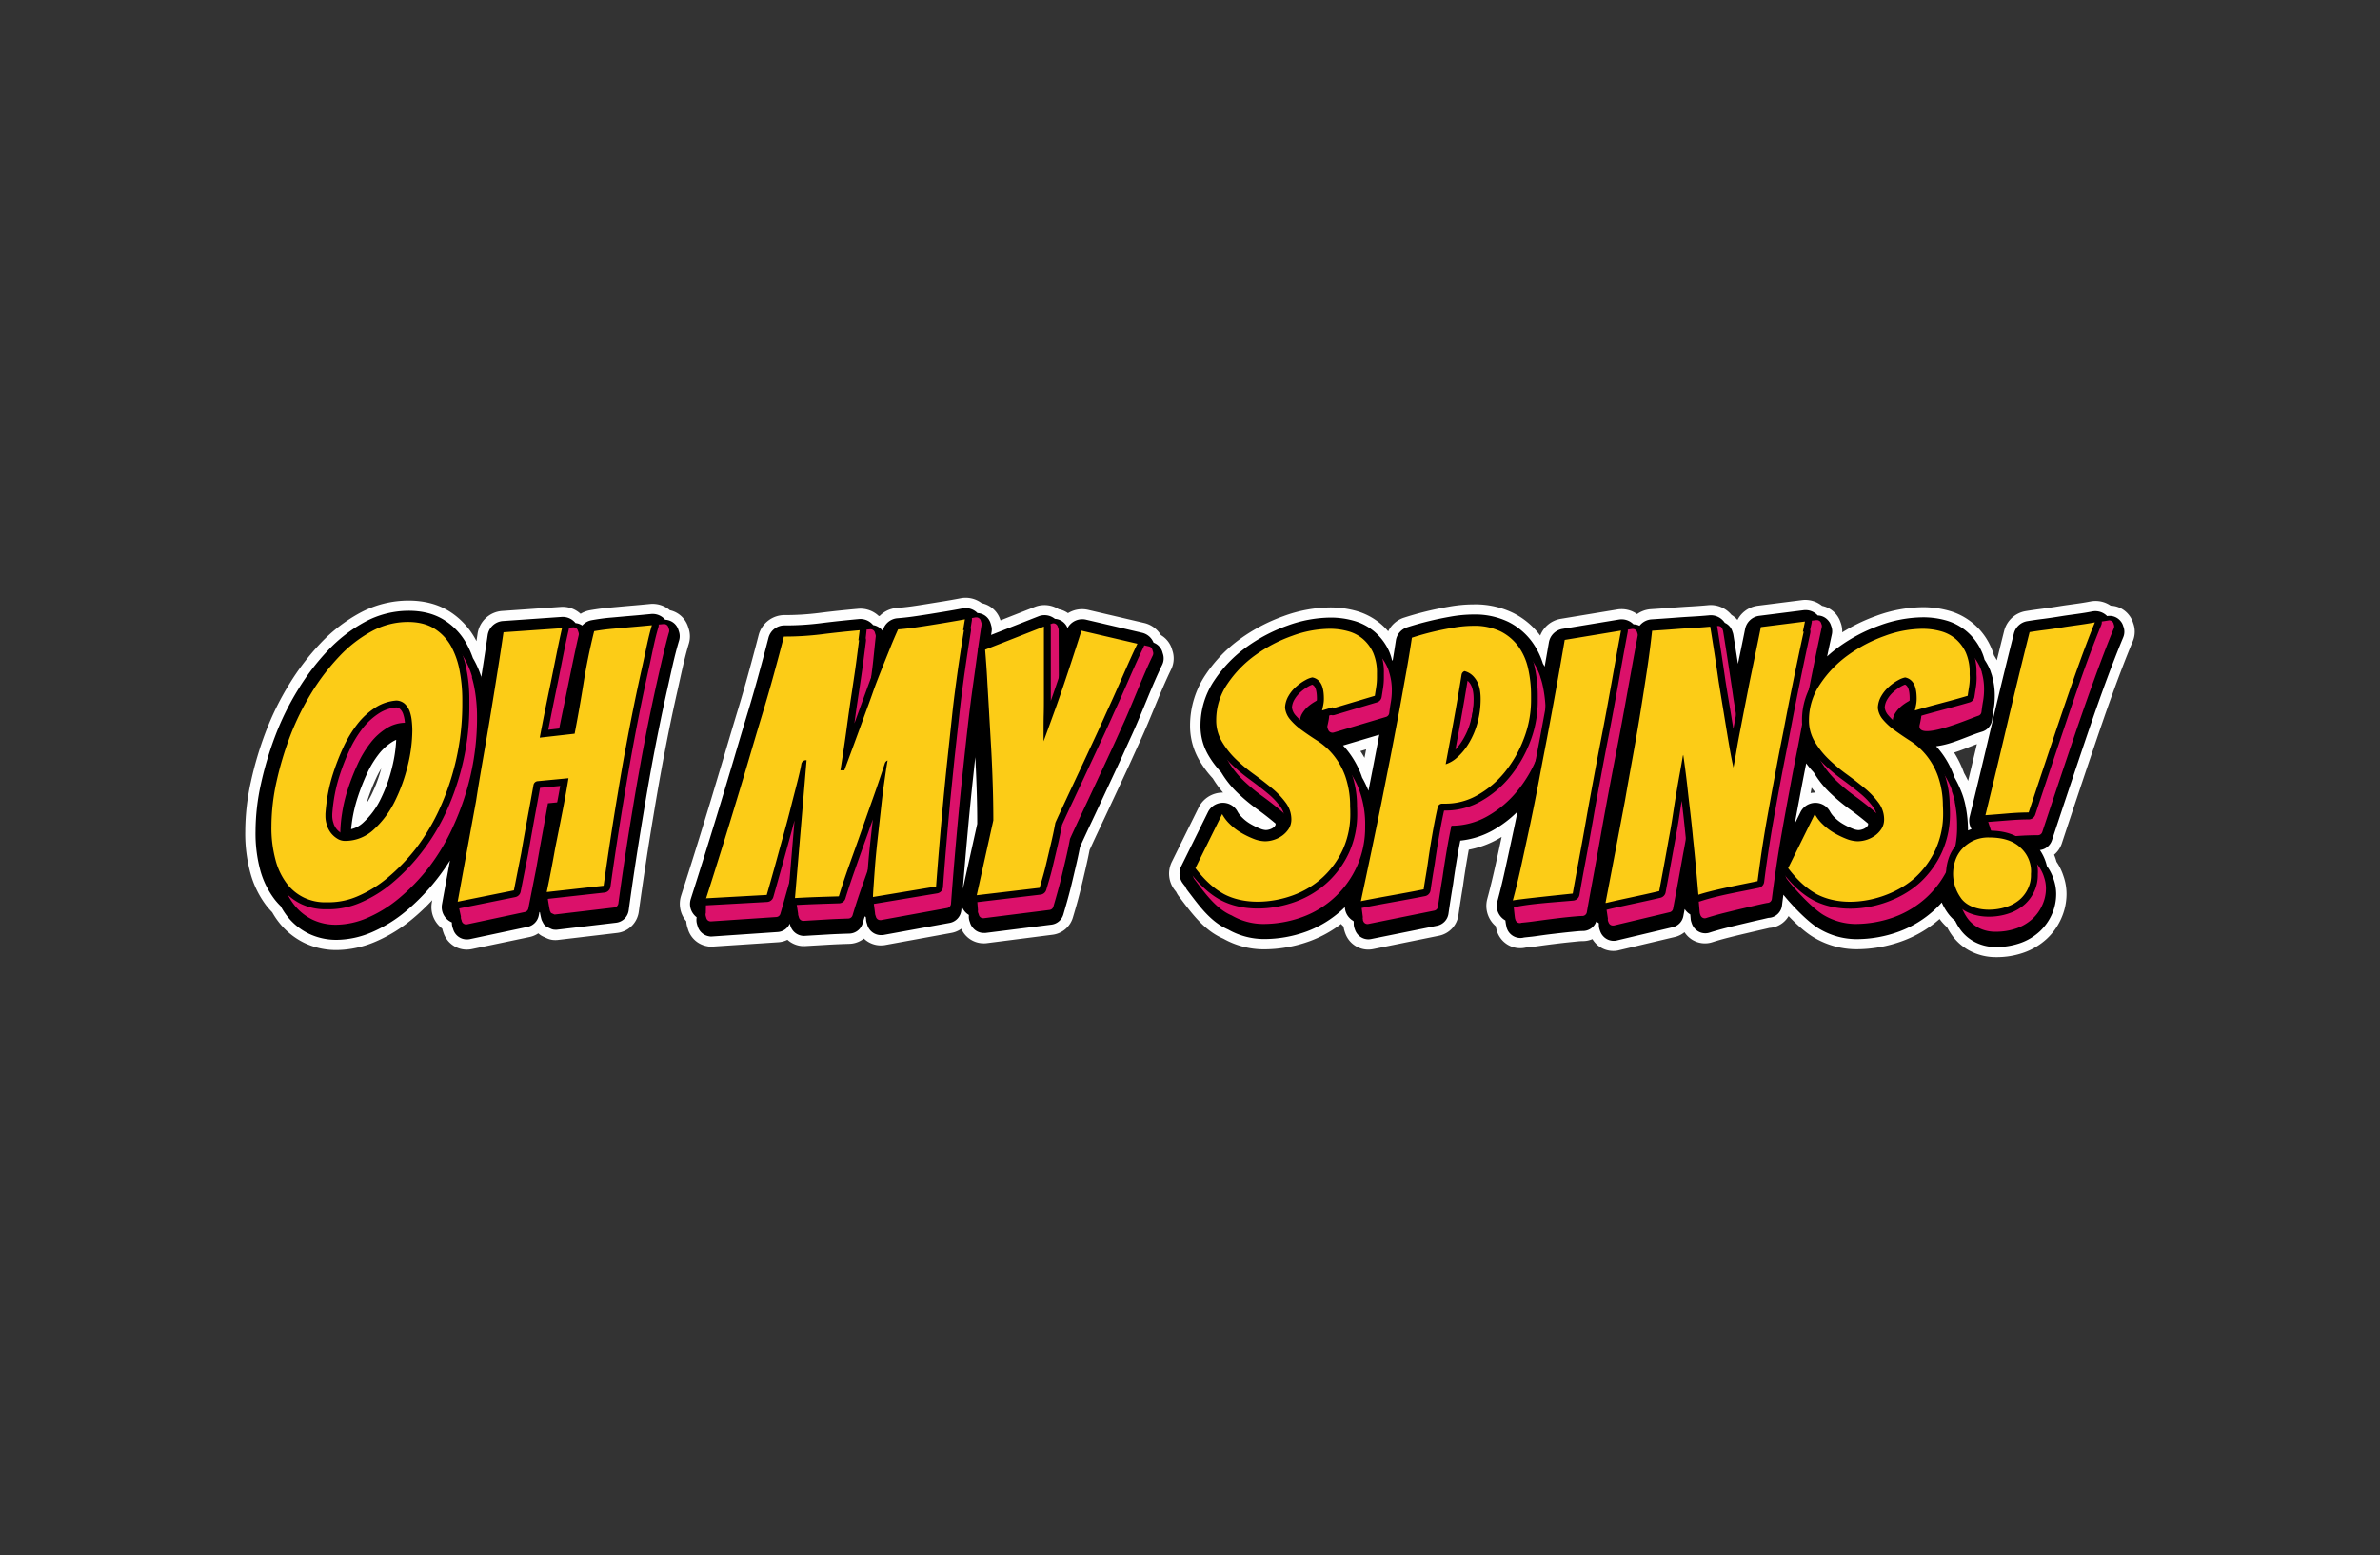 <svg xmlns="http://www.w3.org/2000/svg" viewBox="0 0 1133.64 740.52"><rect x="0" y="0" width="1133.64" height="740.52" fill="#333333" stroke="none"/><defs><style>.cls-1,.cls-2,.cls-4{fill:none;}.cls-2{stroke:#fefefe;}.cls-2,.cls-4{stroke-miterlimit:1.18;stroke-width:2px;}.cls-3{fill:#fefefe;}.cls-3,.cls-5,.cls-6,.cls-7{fill-rule:evenodd;}.cls-4{stroke:#fff;}.cls-6{fill:#db116a;}.cls-7{fill:#fccc17;}</style></defs><g id="Шар_2" data-name="Шар 2"><g id="Layer_1" data-name="Layer 1"><rect class="cls-1" width="1133.64" height="740.52"/><g id="Layer_1-2" data-name="Layer_1"><g id="_1817922516528" data-name=" 1817922516528"><path class="cls-2" d="M734,305a11.71,11.71,0,0,1,9.64-9.33l26.81-4.43a11.65,11.65,0,0,1,9.23,2.39l.17,0a11.77,11.77,0,0,1,6.56-2.53c3.4-.22,6.79-.44,10.18-.71,3.1-.23,6.22-.45,9.33-.62,2.61-.16,5.22-.34,7.82-.59a11.8,11.8,0,0,1,10.34,4.4,10.6,10.6,0,0,1,3.73,3.68,11.71,11.71,0,0,1,9.64-7.83l21-2.66a11.69,11.69,0,0,1,9,2.68,10.71,10.71,0,0,1,8.31,7.28,10.73,10.73,0,0,1,.48,6.24c0,.06,0,.1,0,.15a82.83,82.83,0,0,1,17.81-8.9,65,65,0,0,1,21.85-4.07,44.94,44.94,0,0,1,11.93,1.58,29.82,29.82,0,0,1,19.47,16.61,27.81,27.81,0,0,1,1.55,4.17,31,31,0,0,1,2.18,3.95c.15.3.28.61.41.92q2.05-8.37,4.15-16.73A11.72,11.72,0,0,1,965.1,292c2.62-.43,5.26-.8,7.89-1.14s5.41-.75,8.12-1.19c4.9-.8,9.86-1.3,14.73-2.26a11.68,11.68,0,0,1,9.19,2,10.57,10.57,0,0,1,8.26,4.1,10.33,10.33,0,0,1,1.8,3.41,10.69,10.69,0,0,1-.1,8c-6.93,16.72-12.88,33.85-18.68,51q-7.68,22.69-15.2,45.47a10.78,10.78,0,0,1-3.94,5.33,24.12,24.12,0,0,1,1.45,4.08,25.36,25.36,0,0,1,3.22,6.49,24.75,24.75,0,0,1,1.49,8.54,27.6,27.6,0,0,1-2.37,11,28.51,28.51,0,0,1-6.71,9.5,30.64,30.64,0,0,1-10.45,6.31,37.83,37.83,0,0,1-13.12,2.16,25.33,25.33,0,0,1-11.13-2.5,23.52,23.52,0,0,1-8.6-7,30.1,30.1,0,0,1-2.69-4.33,23.45,23.45,0,0,1-3.23-3.45c-.34-.45-.67-.91-1-1.37a54.92,54.92,0,0,1-18.11,11,63,63,0,0,1-22,3.88,38.81,38.81,0,0,1-18.91-5.16c-4.26-2.37-9.17-6.9-13.32-11.33a10.37,10.37,0,0,1-9,6.34c-.81.18-1.63.39-2.45.57-2.66.61-5.33,1.23-8,1.86-3,.7-6,1.41-8.94,2.16-2.65.67-5.29,1.4-7.83,2.21a10.18,10.18,0,0,1-3.37.55,10.59,10.59,0,0,1-6.13-1.95,10.82,10.82,0,0,1-3.37-3.94,10.31,10.31,0,0,1-5.26,2.93l-26.22,6.21a9.22,9.22,0,0,1-2.67.36,10.62,10.62,0,0,1-7.53-3.13,10.88,10.88,0,0,1-2-2.81,10.43,10.43,0,0,1-5,1.26c-1.64,0-3.36.25-5,.4-3,.29-6,.64-8.94,1s-5.74.75-8.59,1.15c-1.61.22-3.23.35-4.85.54a10.63,10.63,0,0,1-12.76-7.87v0a17.61,17.61,0,0,1-.39-1.84,11.74,11.74,0,0,1-4-12.23c1.48-5.44,2.77-10.92,4-16.42,1.13-5.16,2.26-10.31,3.35-15.47q-1.86,1.24-3.81,2.34a44.44,44.44,0,0,1-14.17,5c-.3,1.59-.59,3.2-.86,4.8-.74,4.29-1.42,8.58-2,12.94-.79,4.73-1.53,9.41-2.21,14.11a10.65,10.65,0,0,1-8.42,9L653.77,451a11.56,11.56,0,0,1-2,.2,10.66,10.66,0,0,1-7.74-3.32,10.84,10.84,0,0,1-2.28-3.71c-.11-.28-.24-.65-.31-.91a9.8,9.8,0,0,1-.51-2.52,10.79,10.79,0,0,1-.86-.78,12.44,12.44,0,0,1-1.16-1.36,55.33,55.33,0,0,1-15.26,8.6,63.09,63.09,0,0,1-22,3.87,38.37,38.37,0,0,1-18.49-4.95c-9.16-3.92-14.92-12.1-20.88-19.92a11.09,11.09,0,0,1-1.19-2c-.28-.34-.56-.7-.83-1.05a11.71,11.71,0,0,1-1.17-12.35L571.83,385a11.75,11.75,0,0,1,13.31-6.23,50.42,50.42,0,0,1-6.67-8.71,47.29,47.29,0,0,1-6.18-8.24,31.41,31.41,0,0,1-4.44-16.34,42.31,42.31,0,0,1,7.31-23.76A65.71,65.71,0,0,1,591.39,305a82,82,0,0,1,20.37-10.67,65,65,0,0,1,21.85-4.07,45,45,0,0,1,11.94,1.58,30.41,30.41,0,0,1,11.62,6.13,29.21,29.21,0,0,1,4.35,4.62,11.67,11.67,0,0,1,7.57-7.51c3.5-1.13,7-2.12,10.61-3s7.08-1.58,10.66-2.2a66.82,66.82,0,0,1,11.56-1.07,40.22,40.22,0,0,1,18.29,3.93A35.15,35.15,0,0,1,733,303.49c.36.51.72,1,1.06,1.55Zm209,47.79c-4.58,1.59-9,3.61-13.77,5h0a49.87,49.87,0,0,1,5.23,10.33l.17.46a48.47,48.47,0,0,1,3.09,6.41q2.69-11.08,5.31-22.19ZM475.88,296.77l17.3-6.8a11.68,11.68,0,0,1,10.72,1.08,10.74,10.74,0,0,1,4.26,1.77,6.41,6.41,0,0,1,.52.39,11.83,11.83,0,0,1,9.39-1.81l26.65,6.22a11.65,11.65,0,0,1,7.52,5.56,10.69,10.69,0,0,1,5.18,6.74v0a10.79,10.79,0,0,1-.37,8.18c-5.45,11.22-9.63,22.95-14.82,34.22-2.09,4.53-4.11,9.1-6.2,13.61l-6.53,14q-3.18,6.84-6.39,13.63-2.58,5.44-5.08,10.94c-.59,3.12-1.28,6.23-2,9.32-.84,3.55-1.64,7.11-2.55,10.64-1,4.06-2.18,8.11-3.38,12.13a10.59,10.59,0,0,1-8.92,7.56l-31.34,4a6.62,6.62,0,0,1-1.12.06,10.59,10.59,0,0,1-10.37-7.61,10.55,10.55,0,0,1-5.36,2.68l-31.57,5.76c-.28.05-.51.08-.73.1-.39,0-.77.06-1.14.06a10.62,10.62,0,0,1-7-2.62,10.17,10.17,0,0,1-1-1,10.67,10.67,0,0,1-6.95,2.87c-3.33.1-6.68.23-10,.42l-11.6.68a10.76,10.76,0,0,1-7.76-3.24l0,0a10.39,10.39,0,0,1-4.66,1.4l-31.68,2.09a7.85,7.85,0,0,1-1.92-.19,10.62,10.62,0,0,1-8.41-7.68c-.11-.29-.19-.58-.26-.83a11,11,0,0,1-.44-2.77c-.2-.23-.4-.47-.59-.71a11.74,11.74,0,0,1-1.9-10.79q7.38-23,14.35-46.07,3-10,6-20,3.07-10.44,6.21-20.85,3-9.76,5.68-19.61,2.41-8.73,4.68-17.53a11.74,11.74,0,0,1,11.41-8.86,130.15,130.15,0,0,0,16.39-1c6.2-.8,12.42-1.44,18.65-2a11.67,11.67,0,0,1,9.19,3.22,11.1,11.1,0,0,1,1.26.45,11.72,11.72,0,0,1,8-4.06q3.7-.3,7.39-.81c2.44-.35,4.89-.73,7.32-1.13s5.1-.82,7.65-1.24c2.74-.45,5.48-.93,8.21-1.46a11.65,11.65,0,0,1,9.45,2.32,10.68,10.68,0,0,1,8.35,7.45c.07.22.15.5.2.7s.08.25.13.37ZM227.46,308.68c.34-2.25.67-4.49,1-6.74a11.74,11.74,0,0,1,10.83-10L267.16,290a11.62,11.62,0,0,1,8.85,3.18,5.44,5.44,0,0,1,.72.2,11.76,11.76,0,0,1,4.51-1.8c3.24-.57,6.51-1,9.79-1.28,3-.26,6-.55,9-.81,3.23-.26,6.45-.57,9.68-.88a11.7,11.7,0,0,1,8.92,2.91,10.69,10.69,0,0,1,6.46,4,10.84,10.84,0,0,1,1.84,3.69q.09.24.15.45a10.93,10.93,0,0,1,.1,6.46c-2.24,7.37-3.75,15-5.44,22.45q-2.2,9.72-4.17,19.47-2.05,10.2-3.9,20.43-1.77,9.87-3.4,19.75-3.83,22.88-7,45.85a10.73,10.73,0,0,1-9.26,9.19l-28.35,3.35a8.22,8.22,0,0,1-1,.06h-.26a8.31,8.31,0,0,1-3.54-.78l-1.61-.73a8.33,8.33,0,0,1-2.75-2,10.7,10.7,0,0,1-4.37,2.06L224.48,451a11.52,11.52,0,0,1-2.06.21h-.13a10.67,10.67,0,0,1-10.16-7.54,7.1,7.1,0,0,1-.3-.93q-.18-.57-.3-1.14a11.92,11.92,0,0,1-1.5-1.26,11.66,11.66,0,0,1-3.33-10.51c.27-1.5.54-3,.82-4.48a97.94,97.94,0,0,1-11.73,11.49,69.87,69.87,0,0,1-17.24,10.63,47.19,47.19,0,0,1-18.19,3.94,34.32,34.32,0,0,1-14.89-3.26,33.59,33.59,0,0,1-11.86-9.6,35.32,35.32,0,0,1-3.13-4.71,39.37,39.37,0,0,1-2.72-3.06,44.29,44.29,0,0,1-7.5-15.2,70.48,70.48,0,0,1-2.44-19.72,109.71,109.71,0,0,1,2.68-23.48,166.9,166.9,0,0,1,7-23.49,134.63,134.63,0,0,1,11.14-22.59,116.27,116.27,0,0,1,14.73-19.26,74.07,74.07,0,0,1,18.42-14.22A47.69,47.69,0,0,1,194.58,287c6.79,0,13.44,1.44,19.2,5.15A35,35,0,0,1,225.66,305C226.31,306.18,226.91,307.41,227.46,308.68Zm422.9,55.25c.09-.51.2-1,.3-1.53q.69-3.51,1.35-7l-5.64,1.69A44.62,44.62,0,0,1,650.36,363.93Zm212,8.71c-.41,2.11-.82,4.23-1.21,6.35a11.42,11.42,0,0,1,3.37-.53,11.64,11.64,0,0,1,2.85.33,50,50,0,0,1-5-6.15ZM183.76,361.13l-.34.41a42.86,42.86,0,0,0-5.13,8.52A98.66,98.66,0,0,0,174,381q-1,2.94-1.65,6a34.7,34.7,0,0,0,5.48-8.12,69.07,69.07,0,0,0,5.21-14.56C183.32,363.21,183.56,362.16,183.76,361.13Z"/><path id="_1" data-name=" 1" class="cls-3" d="M734,305a11.71,11.71,0,0,1,9.64-9.33l26.81-4.43a11.65,11.65,0,0,1,9.23,2.39l.17,0a11.77,11.77,0,0,1,6.56-2.53c3.4-.22,6.79-.44,10.18-.71,3.1-.23,6.22-.45,9.33-.62,2.61-.16,5.22-.34,7.82-.59a11.8,11.8,0,0,1,10.34,4.4,10.6,10.6,0,0,1,3.73,3.68,11.71,11.71,0,0,1,9.64-7.83l21-2.66a11.69,11.69,0,0,1,9,2.68,10.71,10.71,0,0,1,8.31,7.28,10.73,10.73,0,0,1,.48,6.24c0,.06,0,.1,0,.15a82.83,82.83,0,0,1,17.81-8.9,65,65,0,0,1,21.85-4.07,44.94,44.94,0,0,1,11.93,1.58,29.82,29.82,0,0,1,19.47,16.61,27.81,27.81,0,0,1,1.55,4.17,31,31,0,0,1,2.18,3.95c.15.3.28.61.41.92q2.05-8.37,4.15-16.73A11.72,11.72,0,0,1,965.1,292c2.62-.43,5.26-.8,7.89-1.14s5.41-.75,8.12-1.19c4.9-.8,9.86-1.3,14.73-2.26a11.68,11.68,0,0,1,9.19,2,10.57,10.57,0,0,1,8.26,4.1,10.33,10.33,0,0,1,1.8,3.41,10.69,10.69,0,0,1-.1,8c-6.93,16.72-12.88,33.85-18.68,51q-7.68,22.69-15.2,45.47a10.78,10.78,0,0,1-3.94,5.33,24.12,24.12,0,0,1,1.45,4.08,25.36,25.36,0,0,1,3.22,6.49,24.75,24.75,0,0,1,1.49,8.54,27.6,27.6,0,0,1-2.37,11,28.51,28.51,0,0,1-6.71,9.5,30.64,30.64,0,0,1-10.45,6.31,37.83,37.83,0,0,1-13.12,2.16,25.33,25.33,0,0,1-11.13-2.5,23.52,23.52,0,0,1-8.6-7,30.1,30.1,0,0,1-2.69-4.33,23.45,23.45,0,0,1-3.23-3.45c-.34-.45-.67-.91-1-1.37a54.92,54.92,0,0,1-18.11,11,63,63,0,0,1-22,3.88,38.81,38.81,0,0,1-18.91-5.16c-4.26-2.37-9.17-6.9-13.32-11.33a10.37,10.37,0,0,1-9,6.34c-.81.18-1.63.39-2.45.57-2.66.61-5.33,1.23-8,1.86-3,.7-6,1.41-8.94,2.16-2.65.67-5.29,1.4-7.83,2.21a10.18,10.18,0,0,1-3.37.55,10.59,10.59,0,0,1-6.13-1.95,10.82,10.82,0,0,1-3.37-3.94,10.31,10.31,0,0,1-5.26,2.93l-26.22,6.21a9.22,9.22,0,0,1-2.67.36,10.62,10.62,0,0,1-7.53-3.13,10.88,10.88,0,0,1-2-2.81,10.43,10.43,0,0,1-5,1.26c-1.64,0-3.36.25-5,.4-3,.29-6,.64-8.94,1s-5.74.75-8.59,1.15c-1.61.22-3.23.35-4.85.54a10.63,10.63,0,0,1-12.76-7.87v0a17.61,17.61,0,0,1-.39-1.84,11.74,11.74,0,0,1-4-12.23c1.48-5.44,2.77-10.92,4-16.42,1.13-5.16,2.26-10.31,3.35-15.47q-1.86,1.24-3.81,2.34a44.44,44.44,0,0,1-14.17,5c-.3,1.59-.59,3.2-.86,4.8-.74,4.29-1.42,8.58-2,12.94-.79,4.73-1.53,9.41-2.21,14.11a10.65,10.65,0,0,1-8.42,9L653.77,451a11.56,11.56,0,0,1-2,.2,10.66,10.66,0,0,1-7.74-3.32,10.84,10.84,0,0,1-2.28-3.71c-.11-.28-.24-.65-.31-.91a9.8,9.8,0,0,1-.51-2.52,10.79,10.79,0,0,1-.86-.78,12.44,12.44,0,0,1-1.16-1.36,55.33,55.33,0,0,1-15.26,8.6,63.09,63.09,0,0,1-22,3.87,38.37,38.37,0,0,1-18.49-4.95c-9.16-3.92-14.92-12.1-20.88-19.92a11.09,11.09,0,0,1-1.19-2c-.28-.34-.56-.7-.83-1.05a11.71,11.71,0,0,1-1.17-12.35L571.83,385a11.75,11.75,0,0,1,13.31-6.23,50.42,50.42,0,0,1-6.67-8.71,47.29,47.29,0,0,1-6.18-8.24,31.41,31.41,0,0,1-4.44-16.34,42.31,42.31,0,0,1,7.31-23.76A65.71,65.71,0,0,1,591.39,305a82,82,0,0,1,20.37-10.67,65,65,0,0,1,21.85-4.07,45,45,0,0,1,11.94,1.58,30.41,30.41,0,0,1,11.62,6.13,29.21,29.21,0,0,1,4.35,4.62,11.67,11.67,0,0,1,7.57-7.51c3.5-1.13,7-2.12,10.61-3s7.08-1.58,10.66-2.2a66.82,66.82,0,0,1,11.56-1.07,40.22,40.22,0,0,1,18.29,3.93A35.15,35.15,0,0,1,733,303.49c.36.51.72,1,1.06,1.55Zm209,47.79c-4.58,1.59-9,3.61-13.77,5h0a49.87,49.87,0,0,1,5.23,10.33l.17.46a48.47,48.47,0,0,1,3.09,6.41q2.69-11.08,5.31-22.19ZM475.88,296.77l17.3-6.8a11.68,11.68,0,0,1,10.72,1.08,10.74,10.74,0,0,1,4.26,1.77,6.41,6.41,0,0,1,.52.39,11.83,11.83,0,0,1,9.39-1.81l26.65,6.22a11.65,11.65,0,0,1,7.52,5.56,10.69,10.69,0,0,1,5.18,6.74v0a10.79,10.79,0,0,1-.37,8.18c-5.45,11.22-9.63,22.95-14.82,34.22-2.09,4.53-4.11,9.1-6.2,13.61l-6.53,14q-3.18,6.84-6.39,13.63-2.58,5.44-5.08,10.94c-.59,3.12-1.28,6.23-2,9.32-.84,3.55-1.64,7.11-2.55,10.64-1,4.06-2.18,8.11-3.38,12.13a10.59,10.59,0,0,1-8.92,7.56l-31.34,4a6.62,6.62,0,0,1-1.12.06,10.59,10.59,0,0,1-10.37-7.61,10.55,10.55,0,0,1-5.36,2.68l-31.57,5.76c-.28.05-.51.08-.73.1-.39,0-.77.06-1.14.06a10.62,10.62,0,0,1-7-2.62,10.17,10.17,0,0,1-1-1,10.67,10.67,0,0,1-6.95,2.87c-3.33.1-6.68.23-10,.42l-11.6.68a10.76,10.76,0,0,1-7.76-3.24l0,0a10.39,10.39,0,0,1-4.66,1.4l-31.68,2.09a7.85,7.85,0,0,1-1.92-.19,10.62,10.62,0,0,1-8.41-7.68c-.11-.29-.19-.58-.26-.83a11,11,0,0,1-.44-2.77c-.2-.23-.4-.47-.59-.71a11.74,11.74,0,0,1-1.9-10.79q7.38-23,14.35-46.07,3-10,6-20,3.07-10.44,6.21-20.85,3-9.76,5.68-19.61,2.41-8.73,4.68-17.53a11.74,11.74,0,0,1,11.41-8.86,130.15,130.15,0,0,0,16.39-1c6.2-.8,12.42-1.44,18.65-2a11.67,11.67,0,0,1,9.19,3.22,11.1,11.1,0,0,1,1.26.45,11.72,11.72,0,0,1,8-4.06q3.7-.3,7.39-.81c2.44-.35,4.89-.73,7.32-1.13s5.1-.82,7.65-1.24c2.74-.45,5.48-.93,8.21-1.46a11.65,11.65,0,0,1,9.45,2.32,10.68,10.68,0,0,1,8.35,7.45c.07.22.15.5.2.7s.08.25.13.37ZM227.46,308.68c.34-2.25.67-4.49,1-6.74a11.74,11.74,0,0,1,10.83-10L267.16,290a11.62,11.62,0,0,1,8.85,3.18,5.44,5.44,0,0,1,.72.2,11.76,11.76,0,0,1,4.51-1.8c3.24-.57,6.51-1,9.79-1.28,3-.26,6-.55,9-.81,3.23-.26,6.45-.57,9.68-.88a11.7,11.7,0,0,1,8.92,2.91,10.69,10.69,0,0,1,6.46,4,10.84,10.84,0,0,1,1.84,3.69q.09.24.15.45a10.93,10.93,0,0,1,.1,6.46c-2.24,7.37-3.75,15-5.44,22.45q-2.2,9.72-4.17,19.47-2.05,10.2-3.9,20.43-1.77,9.87-3.4,19.75-3.83,22.88-7,45.85a10.73,10.73,0,0,1-9.26,9.19l-28.35,3.35a8.22,8.22,0,0,1-1,.06h-.26a8.31,8.31,0,0,1-3.54-.78l-1.61-.73a8.33,8.33,0,0,1-2.75-2,10.7,10.7,0,0,1-4.37,2.06L224.48,451a11.52,11.52,0,0,1-2.06.21h-.13a10.67,10.67,0,0,1-10.16-7.54,7.1,7.1,0,0,1-.3-.93q-.18-.57-.3-1.14a11.92,11.92,0,0,1-1.5-1.26,11.66,11.66,0,0,1-3.33-10.51c.27-1.5.54-3,.82-4.48a97.94,97.94,0,0,1-11.73,11.49,69.87,69.87,0,0,1-17.24,10.63,47.19,47.19,0,0,1-18.19,3.94,34.32,34.32,0,0,1-14.89-3.26,33.59,33.59,0,0,1-11.86-9.6,35.32,35.32,0,0,1-3.13-4.71,39.37,39.37,0,0,1-2.72-3.06,44.29,44.29,0,0,1-7.5-15.2,70.48,70.48,0,0,1-2.44-19.72,109.71,109.71,0,0,1,2.68-23.48,166.9,166.9,0,0,1,7-23.49,134.63,134.63,0,0,1,11.14-22.59,116.27,116.27,0,0,1,14.73-19.26,74.07,74.07,0,0,1,18.42-14.22A47.69,47.69,0,0,1,194.58,287c6.79,0,13.44,1.44,19.2,5.15A35,35,0,0,1,225.66,305C226.31,306.18,226.91,307.41,227.46,308.68Zm422.9,55.25c.09-.51.2-1,.3-1.53q.69-3.51,1.35-7l-5.64,1.69A44.62,44.62,0,0,1,650.36,363.93Zm212,8.71c-.41,2.11-.82,4.23-1.21,6.35a11.42,11.42,0,0,1,3.37-.53,11.64,11.64,0,0,1,2.85.33,50,50,0,0,1-5-6.15ZM183.76,361.13l-.34.41a42.86,42.86,0,0,0-5.13,8.52A98.66,98.66,0,0,0,174,381q-1,2.94-1.65,6a34.7,34.7,0,0,0,5.48-8.12,69.07,69.07,0,0,0,5.21-14.56C183.32,363.21,183.56,362.16,183.76,361.13Z"/><path class="cls-4" d="M760.32,438.87a6.79,6.79,0,0,1-6.36,4.47c-1.7,0-3.67.25-5.36.41-3,.29-6.05.65-9.06,1s-5.76.75-8.63,1.15c-1.68.23-3.35.36-5,.56a6.51,6.51,0,0,1-1.77.22,6.81,6.81,0,0,1-6.57-5.26l0-.1a19.53,19.53,0,0,1-.51-3,7.8,7.8,0,0,1-1.08-.72,7.89,7.89,0,0,1-2.76-8.3c1.49-5.5,2.8-11,4-16.6q2.14-9.71,4.2-19.44c.48-2.26.94-4.51,1.4-6.77a53.24,53.24,0,0,1-11.7,8.89,40,40,0,0,1-15.55,4.93c-.51,2.53-1,5.07-1.41,7.62-.73,4.3-1.41,8.61-2,13-.81,4.75-1.54,9.44-2.22,14.15a6.82,6.82,0,0,1-5.37,5.74l-31.48,6.36a7.25,7.25,0,0,1-1.26.14,6.8,6.8,0,0,1-6.41-4.54c-.09-.24-.17-.46-.24-.7a6.94,6.94,0,0,1-.36-2.75l-.1-.71a8,8,0,0,1-1.84-1.4,7.77,7.77,0,0,1-2.29-5.26c-.4.4-.79.78-1.19,1.15a51.22,51.22,0,0,1-17,10.45,59,59,0,0,1-20.42,3.62h-.21a34.9,34.9,0,0,1-16.8-4.55c-8.51-3.66-14-11.62-19.48-18.76a7.16,7.16,0,0,1-.92-1.69c-.38-.47-.75-.95-1.12-1.44a7.81,7.81,0,0,1-.79-8.29l12.72-25.74a7.91,7.91,0,0,1,14.12-.14,11.41,11.41,0,0,0,2.16,2.73,19.07,19.07,0,0,0,3.85,3,33.42,33.42,0,0,0,4.85,2.36,7.92,7.92,0,0,0,2.58.62,6.31,6.31,0,0,0,1.89-.34,5.79,5.79,0,0,0,1.75-.89,2.74,2.74,0,0,0,1-1.31,5.25,5.25,0,0,0,0-.56l-.67-.56q-4-3.33-8.25-6.39a85.21,85.21,0,0,1-9.24-7.71,46.87,46.87,0,0,1-7.76-9.78,43.6,43.6,0,0,1-5.95-7.86,27.5,27.5,0,0,1-3.89-14.36,38.33,38.33,0,0,1,6.66-21.62,61.5,61.5,0,0,1,15.28-15.79,78,78,0,0,1,19.41-10.17,61.18,61.18,0,0,1,20.55-3.84,40.16,40.16,0,0,1,10.9,1.45,26.41,26.41,0,0,1,10.16,5.33,26.9,26.9,0,0,1,6.85,9.17A24.31,24.31,0,0,1,663,314.2c.12.16.23.33.34.49q.81-4.8,1.53-9.61a7.86,7.86,0,0,1,5.4-6.37c3.41-1.1,6.87-2.07,10.35-2.92s6.91-1.54,10.4-2.16a64.34,64.34,0,0,1,10.9-1,36.54,36.54,0,0,1,16.54,3.51,31.48,31.48,0,0,1,11.37,9.62A35.69,35.69,0,0,1,734.92,316c.29.47.58.95.84,1.44q1-5.75,2-11.49a7.87,7.87,0,0,1,6.51-6.48l26.81-4.43a7.92,7.92,0,0,1,7,2.28,0,0,0,0,0,0,0,6.65,6.65,0,0,1,2.86.68,7.94,7.94,0,0,1,5.75-3.05c3.41-.22,6.81-.45,10.22-.71,3.09-.24,6.17-.45,9.26-.62,2.67-.16,5.32-.34,8-.6a7.94,7.94,0,0,1,7.38,3.57,6.48,6.48,0,0,1,3.66,4.22,6.89,6.89,0,0,1,.44,1.57q1.11,6.85,2.18,13.72c1.14-5.52,2.29-11,3.4-16.55a7.87,7.87,0,0,1,6.77-6.29l21-2.66a7.84,7.84,0,0,1,6.83,2.5l0,0a6.65,6.65,0,0,1,4.93,2.33,6.3,6.3,0,0,1,1.42,2.56,6.81,6.81,0,0,1,.36,4.12c-.77,3.49-1.51,7-2.25,10.49a63.24,63.24,0,0,1,5.68-4.62,78.24,78.24,0,0,1,19.42-10.17,61.09,61.09,0,0,1,20.55-3.84,40.21,40.21,0,0,1,10.9,1.45A26.41,26.41,0,0,1,937,300.86,26.81,26.81,0,0,1,943.8,310a25.07,25.07,0,0,1,1.49,4.18,26.72,26.72,0,0,1,2.25,4c.25.53.46,1.06.65,1.56l0,.11a1.92,1.92,0,0,1,.11.31l.5,1.46c0,.13.07.23.1.35a1,1,0,0,0,0,.1,33.73,33.73,0,0,1,1.25,9.47,36.34,36.34,0,0,1-.53,6.16c-.28,1.66-.53,3.33-.73,5a6.77,6.77,0,0,1-4.88,5.75c-5.22,1.6-10.42,4.08-15.94,5.69a41.81,41.81,0,0,1-5.86,1.23c.47.5.92,1,1.36,1.54a42,42,0,0,1,7.14,12.58l.28.77a48,48,0,0,1,3.11,6.43l.44,1.11a37.83,37.83,0,0,1,1.58,5.42l.07.35a59,59,0,0,1,1.21,11.9c.55-.24,1.11-.45,1.67-.65a7.89,7.89,0,0,1-.87-5.89q5.34-21.78,10.45-43.63t10.6-43.61a7.87,7.87,0,0,1,6.4-5.89q3.87-.63,7.75-1.11c2.76-.36,5.5-.77,8.25-1.22,4.94-.8,9.94-1.3,14.86-2.28a7.83,7.83,0,0,1,7.16,2.2,6.64,6.64,0,0,1,1.18-.11,6.76,6.76,0,0,1,5.33,2.62,6.16,6.16,0,0,1,1.17,2.31,6.82,6.82,0,0,1,0,5.25c-6.91,16.67-13,34.11-18.78,51.22q-7.67,22.71-15.2,45.49a6.86,6.86,0,0,1-5.73,4.64,22.55,22.55,0,0,1,3.33,7.62,21.89,21.89,0,0,1,3.15,6.11h0a21.14,21.14,0,0,1,1.27,7.29,23.66,23.66,0,0,1-2,9.49,25,25,0,0,1-5.82,8.23,26.59,26.59,0,0,1-9.16,5.5,34.11,34.11,0,0,1-11.77,1.92,21.36,21.36,0,0,1-9.44-2.11A19.52,19.52,0,0,1,934,443a26.07,26.07,0,0,1-2.68-4.44,19.09,19.09,0,0,1-3.25-3.35,26.78,26.78,0,0,1-3.18-5.45c-1,1.19-2.16,2.32-3.32,3.41a51.08,51.08,0,0,1-17,10.43,58.84,58.84,0,0,1-20.4,3.63H884a35,35,0,0,1-17-4.67c-5.37-3-12.9-10.79-17.54-16.47-.23,1.66-.44,3.33-.65,5a6.69,6.69,0,0,1-6.43,6c-.71.15-1.83.43-2.86.67-2.68.59-5.36,1.22-8,1.85-3,.71-6,1.43-9,2.18-2.72.69-5.53,1.47-8.13,2.3a6.29,6.29,0,0,1-2.12.35,6.59,6.59,0,0,1-3.89-1.25,6.86,6.86,0,0,1-2.52-3.36,6.59,6.59,0,0,1-.25-.75,5.75,5.75,0,0,1-.32-1.61l-.18-2-.33-.21a7.74,7.74,0,0,1-2.33-2.37c-.21,1.1-.42,2.18-.62,3.27a6.71,6.71,0,0,1-5.16,5.39l-26.4,6.27a6,6,0,0,1-1.67.21,6.71,6.71,0,0,1-4.78-2,6.78,6.78,0,0,1-1.63-2.61,6,6,0,0,1-.24-.67,7,7,0,0,1-.37-2.6l-.08-.58a6.9,6.9,0,0,1-1.09-.69ZM651.83,376.54c.88-4.46,1.75-8.94,2.61-13.4s1.7-8.84,2.54-13.27L639.71,355c.57.6,1.12,1.22,1.66,1.85a42.51,42.51,0,0,1,7.15,12.59l.28.84a47.15,47.15,0,0,1,3,6.23Zm203,15.81,2.78-5.62a7.92,7.92,0,0,1,14.13-.14,11.57,11.57,0,0,0,2.15,2.73,19.21,19.21,0,0,0,3.86,3,32.92,32.92,0,0,0,4.85,2.36,7.86,7.86,0,0,0,2.58.62,6.49,6.49,0,0,0,1.9-.34,5.88,5.88,0,0,0,1.74-.9,2.66,2.66,0,0,0,1-1.3,5.25,5.25,0,0,0,0-.56l-.67-.56q-4-3.33-8.26-6.39a86.08,86.08,0,0,1-9.23-7.71,46.07,46.07,0,0,1-7.75-9.74,40.78,40.78,0,0,1-3.58-4.3q-1.57,7.94-3.06,15.87-1.23,6.5-2.41,13Zm-382.7-90,22.49-8.84a7.8,7.8,0,0,1,7.35.83l.52.37a6.84,6.84,0,0,1,6,4.38,7.93,7.93,0,0,1,8.77-4l26.67,6.22a7.78,7.78,0,0,1,5.35,4.3l.19.42a6.9,6.9,0,0,1,3.87,3.56,6.77,6.77,0,0,1,.41,1.19l.12.4a7,7,0,0,1-.23,5.26c-5.44,11.22-9.64,23-14.82,34.24-2.09,4.52-4.1,9.08-6.2,13.6l-6.53,14q-3.16,6.83-6.37,13.62c-1.79,3.78-3.56,7.59-5.29,11.4-.61,3.22-1.32,6.42-2.07,9.61-.84,3.53-1.64,7.07-2.53,10.58-1,4-2.17,8-3.34,12a6.78,6.78,0,0,1-5.69,4.83l-31.34,3.95a4.57,4.57,0,0,1-.73,0,6.66,6.66,0,0,1-5.24-2.34A6.81,6.81,0,0,1,462,439.2l-.1-.29a6.68,6.68,0,0,1-.4-3l0-.2a8.26,8.26,0,0,1-1.81-1.49,8.14,8.14,0,0,1-1.63-2.77c-.05.6-.1,1.21-.14,1.81a6.83,6.83,0,0,1-5.57,6.23l-31.54,5.75a2.7,2.7,0,0,1-.41.06c-.27,0-.54,0-.8,0a6.75,6.75,0,0,1-6.56-5.14l-.1-.33a6.29,6.29,0,0,1-.41-2l-.15-1.16c-.16-.1-.33-.19-.48-.3-.35,1.11-.69,2.23-1,3.34a6.83,6.83,0,0,1-6.32,4.88c-3.37.1-6.75.22-10.12.42l-11.49.68a6.85,6.85,0,0,1-4.87-2.08,7.18,7.18,0,0,1-1.67-2.88c-.06-.19-.12-.38-.16-.57v0c0-.11-.07-.21-.1-.32a6.72,6.72,0,0,1-5.76,4L338.76,446a4.57,4.57,0,0,1-1.05-.12,6.78,6.78,0,0,1-4.35-2.67,6.66,6.66,0,0,1-1.12-2.38,5.39,5.39,0,0,1-.22-.7,7,7,0,0,1-.18-3.31,8,8,0,0,1-1.52-1.51,7.86,7.86,0,0,1-1.27-7.26q7.36-23,14.37-46.12,3-10,6-20,3.06-10.42,6.2-20.83,3-9.81,5.7-19.69,2.43-8.78,4.7-17.6a7.88,7.88,0,0,1,7.67-6,132.32,132.32,0,0,0,16.88-1c6.15-.79,12.33-1.43,18.5-2a7.82,7.82,0,0,1,6.42,2.4,6.14,6.14,0,0,1,.42.47,6.91,6.91,0,0,1,3.95,2.06l.49.59c.18-.42.36-.83.56-1.26a7.85,7.85,0,0,1,6.58-4.65c2.55-.2,5.08-.48,7.61-.84s4.95-.73,7.42-1.12l7.64-1.25c2.77-.46,5.55-.95,8.31-1.48a7.83,7.83,0,0,1,7,2.11l.11.11a6.82,6.82,0,0,1,6.27,4.92,5.29,5.29,0,0,1,.17.58l0,.05a6.82,6.82,0,0,1,.29,3.46l-.24,1.45Zm-7.55,58c-.38,3.42-.75,6.85-1.11,10.27-.72,6.59-1.36,13.18-2,19.78-1,11-2,21.93-2.85,32.91l6.86-31q0-7.75-.25-15.5C465.07,371.37,464.84,365.89,464.55,360.4ZM229.21,322.58c.12-.72.23-1.44.34-2.16.95-6,1.86-11.94,2.73-17.92a7.9,7.9,0,0,1,7.28-6.76l27.86-1.94a7.78,7.78,0,0,1,6.58,2.75,1.3,1.3,0,0,1,.15.18,6.38,6.38,0,0,1,3.18,1.15,7.86,7.86,0,0,1,4.58-2.55c3.14-.55,6.28-1,9.45-1.24,3-.26,6-.55,9-.8,3.23-.26,6.47-.58,9.71-.89a7.82,7.82,0,0,1,6.77,2.74,6.82,6.82,0,0,1,6.38,5.09,5.52,5.52,0,0,1,.18.53,7,7,0,0,1,.08,4.19c-2.22,7.31-3.83,15.26-5.51,22.71q-2.19,9.73-4.17,19.54-2.08,10.24-3.93,20.52-1.77,9.88-3.41,19.79c-2.54,15.29-4.91,30.62-7,46a6.87,6.87,0,0,1-5.91,5.88l-28.33,3.35a4.89,4.89,0,0,1-.54,0h-.26a4.42,4.42,0,0,1-1.93-.42l-1.61-.74a4.44,4.44,0,0,1-2.16-2.05l-.48-.91a4.44,4.44,0,0,1-.34-.82,31.18,31.18,0,0,1-.72-3.38l-.24-.12-.34,1.73a6.86,6.86,0,0,1-5.25,5.34l-27.56,5.86a8,8,0,0,1-1.32.13h-.13a6.75,6.75,0,0,1-6.5-4.92,4.78,4.78,0,0,1-.27-.79,7,7,0,0,1-.33-2.22l-.05-.2a7.71,7.71,0,0,1-2.4-1.62,7.83,7.83,0,0,1-2.24-7.08q1.88-10.38,3.79-20.76a102,102,0,0,1-20.94,24.1,66.44,66.44,0,0,1-16.29,10.06,43.55,43.55,0,0,1-16.7,3.63,30.43,30.43,0,0,1-13.22-2.88,29.51,29.51,0,0,1-10.5-8.51,34.26,34.26,0,0,1-3-4.66,34.56,34.56,0,0,1-2.81-3.12A40.61,40.61,0,0,1,124,414.51a67,67,0,0,1-2.28-18.64,105.24,105.24,0,0,1,2.59-22.65,160.82,160.82,0,0,1,6.85-22.94A128.88,128.88,0,0,1,142,328.34a111.46,111.46,0,0,1,14.23-18.63,70.39,70.39,0,0,1,17.45-13.49,44,44,0,0,1,21-5.36c6,0,12,1.23,17.11,4.54a30.86,30.86,0,0,1,10.57,11.4,45,45,0,0,1,2.9,6.59c.27.44.52.88.76,1.32a43.36,43.36,0,0,1,3.29,7.87ZM188.72,352.3a12.29,12.29,0,0,0-1.8.93,24.94,24.94,0,0,0-6.53,5.93,46.18,46.18,0,0,0-5.6,9.29,104.41,104.41,0,0,0-4.44,11.31,70,70,0,0,0-2.59,10.88c-.2,1.39-.38,2.81-.52,4.22a12.72,12.72,0,0,0,5.86-3.21,37.05,37.05,0,0,0,8.21-11.14,73,73,0,0,0,5.52-15.37A66.22,66.22,0,0,0,188.72,352.3Z"/><path id="_1_0" data-name=" 1 0" class="cls-5" d="M760.32,438.87a6.79,6.79,0,0,1-6.36,4.47c-1.7,0-3.67.25-5.36.41-3,.29-6.05.65-9.06,1s-5.76.75-8.63,1.15c-1.68.23-3.35.36-5,.56a6.51,6.51,0,0,1-1.77.22,6.81,6.81,0,0,1-6.57-5.26l0-.1a19.53,19.53,0,0,1-.51-3,7.8,7.8,0,0,1-1.08-.72,7.89,7.89,0,0,1-2.76-8.3c1.49-5.5,2.8-11,4-16.6q2.14-9.71,4.2-19.44c.48-2.26.94-4.51,1.4-6.77a53.24,53.24,0,0,1-11.7,8.89,40,40,0,0,1-15.55,4.93c-.51,2.53-1,5.07-1.41,7.62-.73,4.3-1.41,8.61-2,13-.81,4.75-1.54,9.44-2.22,14.15a6.82,6.82,0,0,1-5.37,5.74l-31.48,6.36a7.25,7.25,0,0,1-1.26.14,6.8,6.8,0,0,1-6.41-4.54c-.09-.24-.17-.46-.24-.7a6.94,6.94,0,0,1-.36-2.75l-.1-.71a8,8,0,0,1-1.84-1.4,7.77,7.77,0,0,1-2.29-5.26c-.4.4-.79.78-1.19,1.15a51.22,51.22,0,0,1-17,10.45,59,59,0,0,1-20.42,3.62h-.21a34.9,34.9,0,0,1-16.8-4.55c-8.51-3.66-14-11.62-19.48-18.76a7.16,7.16,0,0,1-.92-1.69c-.38-.47-.75-.95-1.12-1.44a7.81,7.81,0,0,1-.79-8.29l12.72-25.74a7.91,7.91,0,0,1,14.12-.14,11.41,11.41,0,0,0,2.16,2.73,19.07,19.07,0,0,0,3.85,3,33.42,33.42,0,0,0,4.85,2.36,7.92,7.92,0,0,0,2.58.62,6.31,6.31,0,0,0,1.89-.34,5.79,5.79,0,0,0,1.75-.89,2.74,2.74,0,0,0,1-1.31,5.25,5.25,0,0,0,0-.56l-.67-.56q-4-3.33-8.25-6.39a85.21,85.21,0,0,1-9.24-7.71,46.87,46.87,0,0,1-7.76-9.78,43.6,43.6,0,0,1-5.95-7.86,27.5,27.5,0,0,1-3.89-14.36,38.33,38.33,0,0,1,6.66-21.62,61.5,61.5,0,0,1,15.28-15.79,78,78,0,0,1,19.41-10.17,61.18,61.18,0,0,1,20.55-3.84,40.16,40.16,0,0,1,10.9,1.45,26.41,26.41,0,0,1,10.16,5.33,26.9,26.9,0,0,1,6.85,9.17A24.31,24.31,0,0,1,663,314.2c.12.16.23.33.34.49q.81-4.8,1.53-9.61a7.86,7.86,0,0,1,5.4-6.37c3.41-1.1,6.87-2.07,10.35-2.92s6.91-1.54,10.4-2.16a64.34,64.34,0,0,1,10.9-1,36.54,36.54,0,0,1,16.54,3.51,31.48,31.48,0,0,1,11.37,9.62A35.69,35.69,0,0,1,734.92,316c.29.47.58.95.84,1.44q1-5.75,2-11.49a7.87,7.87,0,0,1,6.51-6.48l26.81-4.43a7.92,7.92,0,0,1,7,2.28,0,0,0,0,0,0,0,6.65,6.65,0,0,1,2.86.68,7.94,7.94,0,0,1,5.75-3.05c3.41-.22,6.81-.45,10.22-.71,3.09-.24,6.17-.45,9.26-.62,2.67-.16,5.32-.34,8-.6a7.94,7.94,0,0,1,7.38,3.57,6.48,6.48,0,0,1,3.66,4.22,6.89,6.89,0,0,1,.44,1.57q1.11,6.85,2.18,13.72c1.14-5.52,2.29-11,3.4-16.55a7.87,7.87,0,0,1,6.77-6.29l21-2.66a7.84,7.84,0,0,1,6.83,2.5l0,0a6.65,6.65,0,0,1,4.93,2.33,6.3,6.3,0,0,1,1.42,2.56,6.81,6.81,0,0,1,.36,4.12c-.77,3.49-1.51,7-2.25,10.49a63.24,63.24,0,0,1,5.68-4.62,78.24,78.24,0,0,1,19.42-10.17,61.09,61.09,0,0,1,20.55-3.84,40.21,40.21,0,0,1,10.9,1.45A26.41,26.41,0,0,1,937,300.86,26.81,26.81,0,0,1,943.8,310a25.07,25.07,0,0,1,1.49,4.18,26.72,26.72,0,0,1,2.25,4c.25.53.46,1.06.65,1.56l0,.11a1.92,1.92,0,0,1,.11.31l.5,1.46c0,.13.07.23.1.35a1,1,0,0,0,0,.1,33.73,33.73,0,0,1,1.25,9.47,36.34,36.34,0,0,1-.53,6.16c-.28,1.66-.53,3.33-.73,5a6.77,6.77,0,0,1-4.88,5.75c-5.22,1.6-10.42,4.08-15.94,5.69a41.81,41.81,0,0,1-5.86,1.23c.47.5.92,1,1.36,1.54a42,42,0,0,1,7.14,12.58l.28.77a48,48,0,0,1,3.11,6.43l.44,1.11a37.83,37.83,0,0,1,1.58,5.42l.07.35a59,59,0,0,1,1.21,11.9c.55-.24,1.11-.45,1.67-.65a7.89,7.89,0,0,1-.87-5.89q5.34-21.78,10.45-43.63t10.6-43.61a7.87,7.87,0,0,1,6.4-5.89q3.87-.63,7.75-1.11c2.76-.36,5.5-.77,8.25-1.22,4.94-.8,9.94-1.3,14.86-2.28a7.83,7.83,0,0,1,7.16,2.2,6.64,6.64,0,0,1,1.18-.11,6.76,6.76,0,0,1,5.33,2.62,6.16,6.16,0,0,1,1.17,2.31,6.82,6.82,0,0,1,0,5.25c-6.91,16.67-13,34.11-18.78,51.22q-7.67,22.71-15.2,45.49a6.86,6.86,0,0,1-5.73,4.64,22.55,22.55,0,0,1,3.33,7.62,21.89,21.89,0,0,1,3.15,6.11h0a21.14,21.14,0,0,1,1.27,7.29,23.66,23.66,0,0,1-2,9.49,25,25,0,0,1-5.82,8.23,26.59,26.59,0,0,1-9.16,5.5,34.11,34.11,0,0,1-11.77,1.92,21.36,21.36,0,0,1-9.44-2.11A19.52,19.52,0,0,1,934,443a26.07,26.07,0,0,1-2.68-4.44,19.09,19.09,0,0,1-3.25-3.35,26.78,26.78,0,0,1-3.18-5.45c-1,1.19-2.16,2.32-3.32,3.41a51.08,51.08,0,0,1-17,10.43,58.84,58.84,0,0,1-20.4,3.63H884a35,35,0,0,1-17-4.67c-5.37-3-12.9-10.79-17.54-16.47-.23,1.66-.44,3.33-.65,5a6.69,6.69,0,0,1-6.43,6c-.71.15-1.83.43-2.86.67-2.68.59-5.36,1.22-8,1.85-3,.71-6,1.43-9,2.18-2.72.69-5.53,1.47-8.13,2.3a6.29,6.29,0,0,1-2.12.35,6.59,6.59,0,0,1-3.89-1.25,6.86,6.86,0,0,1-2.52-3.36,6.59,6.59,0,0,1-.25-.75,5.75,5.75,0,0,1-.32-1.61l-.18-2-.33-.21a7.74,7.74,0,0,1-2.33-2.37c-.21,1.1-.42,2.18-.62,3.27a6.71,6.71,0,0,1-5.16,5.39l-26.4,6.27a6,6,0,0,1-1.67.21,6.71,6.71,0,0,1-4.78-2,6.78,6.78,0,0,1-1.63-2.61,6,6,0,0,1-.24-.67,7,7,0,0,1-.37-2.6l-.08-.58a6.9,6.9,0,0,1-1.09-.69ZM651.83,376.54c.88-4.46,1.75-8.94,2.61-13.4s1.7-8.84,2.54-13.27L639.71,355c.57.6,1.12,1.22,1.66,1.85a42.51,42.51,0,0,1,7.15,12.59l.28.84a47.15,47.15,0,0,1,3,6.23Zm203,15.81,2.78-5.62a7.92,7.92,0,0,1,14.13-.14,11.57,11.57,0,0,0,2.15,2.73,19.21,19.21,0,0,0,3.86,3,32.92,32.92,0,0,0,4.85,2.36,7.86,7.86,0,0,0,2.58.62,6.49,6.49,0,0,0,1.9-.34,5.88,5.88,0,0,0,1.74-.9,2.66,2.66,0,0,0,1-1.3,5.25,5.25,0,0,0,0-.56l-.67-.56q-4-3.33-8.26-6.39a86.08,86.08,0,0,1-9.23-7.71,46.07,46.07,0,0,1-7.75-9.74,40.78,40.78,0,0,1-3.58-4.3q-1.57,7.94-3.06,15.87-1.23,6.5-2.41,13Zm-382.7-90,22.49-8.84a7.8,7.8,0,0,1,7.35.83l.52.37a6.84,6.84,0,0,1,6,4.38,7.93,7.93,0,0,1,8.77-4l26.67,6.22a7.78,7.78,0,0,1,5.35,4.3l.19.42a6.9,6.9,0,0,1,3.87,3.56,6.77,6.77,0,0,1,.41,1.19l.12.4a7,7,0,0,1-.23,5.26c-5.44,11.22-9.64,23-14.82,34.24-2.09,4.52-4.1,9.08-6.2,13.6l-6.53,14q-3.16,6.83-6.37,13.62c-1.79,3.78-3.56,7.59-5.29,11.4-.61,3.22-1.32,6.42-2.07,9.61-.84,3.53-1.64,7.07-2.53,10.58-1,4-2.17,8-3.34,12a6.78,6.78,0,0,1-5.69,4.83l-31.34,3.95a4.57,4.57,0,0,1-.73,0,6.66,6.66,0,0,1-5.24-2.34A6.81,6.81,0,0,1,462,439.2l-.1-.29a6.68,6.68,0,0,1-.4-3l0-.2a8.26,8.26,0,0,1-1.81-1.49,8.14,8.14,0,0,1-1.63-2.77c-.05.6-.1,1.21-.14,1.81a6.83,6.83,0,0,1-5.57,6.23l-31.54,5.75a2.7,2.7,0,0,1-.41.06c-.27,0-.54,0-.8,0a6.75,6.75,0,0,1-6.56-5.14l-.1-.33a6.29,6.29,0,0,1-.41-2l-.15-1.16c-.16-.1-.33-.19-.48-.3-.35,1.11-.69,2.23-1,3.34a6.83,6.83,0,0,1-6.32,4.88c-3.37.1-6.75.22-10.12.42l-11.49.68a6.85,6.85,0,0,1-4.87-2.08,7.18,7.18,0,0,1-1.67-2.88c-.06-.19-.12-.38-.16-.57v0c0-.11-.07-.21-.1-.32a6.72,6.72,0,0,1-5.76,4L338.76,446a4.57,4.57,0,0,1-1.05-.12,6.78,6.78,0,0,1-4.35-2.67,6.66,6.66,0,0,1-1.12-2.38,5.39,5.39,0,0,1-.22-.7,7,7,0,0,1-.18-3.31,8,8,0,0,1-1.52-1.51,7.86,7.86,0,0,1-1.27-7.26q7.36-23,14.37-46.12,3-10,6-20,3.06-10.42,6.2-20.83,3-9.81,5.7-19.69,2.43-8.78,4.7-17.6a7.88,7.88,0,0,1,7.67-6,132.32,132.32,0,0,0,16.88-1c6.15-.79,12.33-1.43,18.5-2a7.82,7.82,0,0,1,6.42,2.4,6.14,6.14,0,0,1,.42.47,6.91,6.91,0,0,1,3.95,2.06l.49.59c.18-.42.36-.83.56-1.26a7.85,7.85,0,0,1,6.58-4.65c2.55-.2,5.08-.48,7.61-.84s4.95-.73,7.42-1.12l7.64-1.25c2.77-.46,5.55-.95,8.31-1.48a7.83,7.83,0,0,1,7,2.11l.11.11a6.82,6.82,0,0,1,6.27,4.92,5.29,5.29,0,0,1,.17.58l0,.05a6.82,6.82,0,0,1,.29,3.46l-.24,1.45Zm-7.55,58c-.38,3.42-.75,6.85-1.11,10.27-.72,6.59-1.36,13.18-2,19.78-1,11-2,21.93-2.85,32.91l6.86-31q0-7.75-.25-15.5C465.07,371.37,464.84,365.89,464.55,360.4ZM229.21,322.58c.12-.72.23-1.44.34-2.16.95-6,1.86-11.94,2.73-17.92a7.9,7.9,0,0,1,7.28-6.76l27.86-1.94a7.78,7.78,0,0,1,6.58,2.75,1.3,1.3,0,0,1,.15.18,6.38,6.38,0,0,1,3.18,1.15,7.86,7.86,0,0,1,4.58-2.55c3.14-.55,6.28-1,9.45-1.24,3-.26,6-.55,9-.8,3.23-.26,6.47-.58,9.71-.89a7.82,7.82,0,0,1,6.77,2.74,6.82,6.82,0,0,1,6.38,5.09,5.52,5.52,0,0,1,.18.53,7,7,0,0,1,.08,4.19c-2.22,7.31-3.83,15.26-5.51,22.71q-2.19,9.73-4.17,19.54-2.08,10.24-3.93,20.52-1.77,9.88-3.41,19.79c-2.54,15.29-4.91,30.62-7,46a6.87,6.87,0,0,1-5.91,5.88l-28.33,3.35a4.89,4.89,0,0,1-.54,0h-.26a4.42,4.42,0,0,1-1.93-.42l-1.61-.74a4.44,4.44,0,0,1-2.16-2.05l-.48-.91a4.44,4.44,0,0,1-.34-.82,31.18,31.18,0,0,1-.72-3.38l-.24-.12-.34,1.73a6.86,6.86,0,0,1-5.25,5.34l-27.56,5.86a8,8,0,0,1-1.32.13h-.13a6.75,6.75,0,0,1-6.5-4.92,4.78,4.78,0,0,1-.27-.79,7,7,0,0,1-.33-2.22l-.05-.2a7.71,7.71,0,0,1-2.4-1.62,7.83,7.83,0,0,1-2.24-7.08q1.88-10.38,3.79-20.76a102,102,0,0,1-20.94,24.1,66.44,66.44,0,0,1-16.29,10.06,43.55,43.55,0,0,1-16.7,3.63,30.43,30.43,0,0,1-13.22-2.88,29.51,29.51,0,0,1-10.5-8.51,34.26,34.26,0,0,1-3-4.66,34.56,34.56,0,0,1-2.81-3.12A40.61,40.61,0,0,1,124,414.51a67,67,0,0,1-2.28-18.64,105.24,105.24,0,0,1,2.59-22.65,160.82,160.82,0,0,1,6.85-22.94A128.88,128.88,0,0,1,142,328.34a111.46,111.46,0,0,1,14.23-18.63,70.39,70.39,0,0,1,17.45-13.49,44,44,0,0,1,21-5.36c6,0,12,1.23,17.11,4.54a30.86,30.86,0,0,1,10.57,11.4,45,45,0,0,1,2.9,6.59c.27.44.52.88.76,1.32a43.36,43.36,0,0,1,3.29,7.87ZM188.72,352.3a12.29,12.29,0,0,0-1.8.93,24.94,24.94,0,0,0-6.53,5.93,46.18,46.18,0,0,0-5.6,9.29,104.41,104.41,0,0,0-4.44,11.31,70,70,0,0,0-2.59,10.88c-.2,1.39-.38,2.81-.52,4.22a12.72,12.72,0,0,0,5.86-3.21,37.05,37.05,0,0,0,8.21-11.14,73,73,0,0,0,5.52-15.37A66.22,66.22,0,0,0,188.72,352.3Z"/><path class="cls-6" d="M193.26,344.18a16.94,16.94,0,0,0-9,2.53,29.3,29.3,0,0,0-7.76,7A50.81,50.81,0,0,0,170.31,364a105.48,105.48,0,0,0-4.63,11.82,72.25,72.25,0,0,0-2.76,11.62,66.57,66.57,0,0,0-.84,9.77,10.11,10.11,0,0,0,.22,2.06h0v0h0v0l.07.21.26.7a6.81,6.81,0,0,1-2.11-.93,11.43,11.43,0,0,1-3-2.75,13.14,13.14,0,0,1-1.89-3.74l0,0a13.28,13.28,0,0,1-.69-4.08l0-1.19v-.05h0q.22-3.19.77-7a76.23,76.23,0,0,1,2.93-12.35,107.76,107.76,0,0,1,4.83-12.33,56.87,56.87,0,0,1,6.72-11.1,34.5,34.5,0,0,1,8.93-8.06,21.33,21.33,0,0,1,9.61-3.1,6.22,6.22,0,0,1,3.94,1.51,9.25,9.25,0,0,1,2.39,3.63,19.2,19.2,0,0,1,1,4.61c.08.66.13,1.32.17,1.95l-.11-.11a4.11,4.11,0,0,0-2.94-.95v0Zm272.68,90.61a2.28,2.28,0,0,1-.11-1.32l-.58-7.15,29.93-3.53c1-3.48,2-6.9,2.84-10.2s1.62-6.81,2.48-10.47,1.56-6.93,2.12-10a2,2,0,0,1,.16-.54c1.72-3.78,3.63-7.93,5.68-12.28s4.17-8.88,6.35-13.55l6.52-14c2.15-4.63,4.23-9.18,6.18-13.58,4.31-9.19,9.13-22.46,13.64-31.76l6.14,1.42a2.21,2.21,0,0,1,1.48,1.23,1.57,1.57,0,0,1,.16.46l.11.33.1.35a2.42,2.42,0,0,1,0,1.83c-4.91,10.13-10.18,24.26-14.83,34.24-1.94,4.35-4,8.93-6.19,13.58l-6.52,14q-3.27,7-6.38,13.59c-2,4.26-3.86,8.27-5.55,12-.56,3.05-1.27,6.4-2.12,10s-1.69,7.17-2.51,10.5c-1,3.86-2.12,7.82-3.3,11.82a2.14,2.14,0,0,1-1.81,1.55l-31.36,3.95h-.25v0a2.16,2.16,0,0,1-1.62-.73,2.27,2.27,0,0,1-.49-1l-.11-.31-.11-.36Zm31.2-136.31L501,297a2,2,0,0,1,2,.23,2.25,2.25,0,0,1,.9,1.36l.09.29.11.34a2.38,2.38,0,0,1,.16.85l.1,32.77-1.88,5.31C500.36,344,498.55,349,497.07,353v-4.28c0-2.72,0-5.53.08-8.4s.08-6,.08-9l-.09-32.8Zm43.27,7.72h0l.74.18ZM336.19,436.26a2.3,2.3,0,0,1,0-1.49l.13-6.92,28.91-1.6c.2-.72.49-1.71.92-3.22.8-2.79,1.79-6.33,3-10.64s2.47-9,3.85-14,2.67-9.88,3.87-14.53,2.25-8.8,3.17-12.41,1.43-6,1.66-7.5a2.21,2.21,0,0,1,2.16-1.89h.34l-3.39,40.48-.86,3.16q-2.07,7.54-3.86,14.05c-1.21,4.31-2.23,7.87-3,10.66-.54,1.9-1.23,4.25-1.38,4.76a2.16,2.16,0,0,1-1.92,1.53l-31.13,2.07h-.15l0,0a2.12,2.12,0,0,1-1.72-.87,2.24,2.24,0,0,1-.39-.86l-.1-.31c0-.13-.09-.27-.12-.41h0ZM409.5,300.12l5-.47h.18a2.13,2.13,0,0,1,1.56.69,2.18,2.18,0,0,1,.55,1.09l.09.32.1.3a2.37,2.37,0,0,1,.15,1.15c-.33,2.62-1.14,11.22-1.55,14.47s-.86,6.78-1.38,10.26-1.05,7.07-1.59,10.76l-2.07,5.7q-3.31,9-8.27,22.46h-1.86c1.22-8,2.22-14.75,3-20.21.79-5.89,1.51-10.8,2.07-14.58s1.13-7.45,1.64-11,1.4-12.55,1.81-15.85l.64-5.08Zm50.17-5.18,5-.93c.12,0,.26,0,.4,0a2.19,2.19,0,0,1,1.54.64,2.29,2.29,0,0,1,.6,1.07c0,.11.08.24.11.36l.11.38a2.27,2.27,0,0,1,.1,1.19c-1.12,6.73-2.85,20.05-3.88,27.29s-1.94,14.45-2.74,21.49-1.58,14.25-2.32,21.2-1.41,13.55-2,19.86c-1.36,14.58-2.58,29-3.61,42.91a2.21,2.21,0,0,1-1.79,2l-31.53,5.75-.4,0a2.14,2.14,0,0,1-1.38-.51,2.3,2.3,0,0,1-.7-1.21l-.11-.31-.11-.35a2.32,2.32,0,0,1-.15-.84l-1-7.77,30.06-5c1-13.4,2.17-27.27,3.48-41.26.56-6.32,1.23-13,2-19.9s1.54-14.1,2.33-21.24,1.72-14.37,2.76-21.64c.85-5.78,2.35-17.71,3.23-23.17ZM417.83,401.76l-.66,1.87c-2,5.68-4,11.25-5.94,16.7s-3.67,10.62-5.12,15.51a2.18,2.18,0,0,1-2,1.58c-4,.13-7.41.26-10.25.44l-11.09.66h-.13a2.18,2.18,0,0,1-1.55-.66,2.21,2.21,0,0,1-.57-1.05,1.07,1.07,0,0,1-.1-.36l-.1-.31a2.28,2.28,0,0,1-.16-1L379,427.66c5.89-.3,14.67-.61,20.56-.8,1.38-4.5,3-9.28,4.73-14.2q2.91-8.18,5.94-16.67c2-5.68,4-11.29,5.93-16.79s3.71-10.71,5.32-15.66a2.14,2.14,0,0,1,1.33-1.4c-.56,3-1.12,6.61-1.66,10.79s-1.13,8.81-1.63,13.41L418,400.18l-.17,1.58Zm-198.15,36a2.67,2.67,0,0,1-.13-1.26L218,429.37l26.77-5.4,3.48-17.68c.91-5.34,1.94-11,3-16.88s2-11.1,2.84-15.6a2.21,2.21,0,0,1,1.95-1.82l14.72-1.4q-.78,4.86-2,11.19l-7.76.75q-1.12,6.17-2.54,14c-1.07,5.83-2.07,11.49-3,16.84l-3.79,19.21a2.22,2.22,0,0,1-1.69,1.74l-27.47,5.84a2.58,2.58,0,0,1-.43.05H222a2.19,2.19,0,0,1-1.51-.63,2.32,2.32,0,0,1-.59-1.1l0-.15A2.47,2.47,0,0,1,219.68,437.77Zm48-138.64,5.37-.38h.16a2.13,2.13,0,0,1,1.66.8,2.09,2.09,0,0,1,.45.95l.05.13a2,2,0,0,1,.18.53,2.25,2.25,0,0,1,.09,1.36c-1.92,8.13-4.71,22.33-6.6,31.37-1.16,5.54-2.28,11-3.34,16.4l-8.63,1c1.49-7.91,3.14-16.14,4.9-24.51C263.58,319.09,266.07,306.17,267.7,299.13Zm42.8-1.41,5.65-.53h.2A2.17,2.17,0,0,1,318,298a2.33,2.33,0,0,1,.44,1,1.76,1.76,0,0,1,.18.5,2.36,2.36,0,0,1,.07,1.51c-1.58,5.22-4.18,16.72-5.59,23s-2.81,12.83-4.2,19.66-2.7,13.73-3.93,20.61-2.41,13.59-3.43,19.86c-2.5,14.94-4.88,30.45-7,46.09a2.23,2.23,0,0,1-1.9,1.92l-28.3,3.35h-.26l-1.61-.74-.48-.92c-.42-1.38-1.55-9.06-1.55-9.1l27.09-3c2.14-15.1,4.41-30.07,6.84-44.5,1-6.29,2.21-13,3.45-19.9s2.59-13.89,4-20.72,2.82-13.51,4.23-19.75C307.09,312.12,309.31,301.93,310.5,297.72ZM134,418.11l-.1-.33c-.27-.93-.51-1.89-.73-2.89a27.1,27.1,0,0,0,3.56,6,22.67,22.67,0,0,0,8.08,6.57,23.47,23.47,0,0,0,10.31,2.23l1.09,0,1.06,0,0,0a34.74,34.74,0,0,0,13.28-2.94A57.51,57.51,0,0,0,184.62,418a90.89,90.89,0,0,0,13.52-14,98.11,98.11,0,0,0,11.33-18.73,120.85,120.85,0,0,0,7.85-23.18,119.46,119.46,0,0,0,3-26.89v-2.25a72.86,72.86,0,0,0-1.2-13.12,39.15,39.15,0,0,0-4-11.8,24.91,24.91,0,0,0-1.74-2.74,25.44,25.44,0,0,1,8.3,9.08,40.21,40.21,0,0,1,3.14,7.69v0l0,.13v0l0,.09,0,0v.1l0,.07v0l0,.09,0,.07v0l0,.08,0,.06a47.48,47.48,0,0,1,1.17,4.94,74.91,74.91,0,0,1,1.23,13.56,122.19,122.19,0,0,1-3.07,27.94,125.18,125.18,0,0,1-8.13,24A99.33,99.33,0,0,1,204.31,413a94.91,94.91,0,0,1-14.17,14.71A61.62,61.62,0,0,1,175,437.09a38.48,38.48,0,0,1-14.92,3.27,25.79,25.79,0,0,1-11.22-2.42,24.85,24.85,0,0,1-8.85-7.2,34,34,0,0,1-5.58-11.16l0-.11,0-.11,0-.11,0-.11,0-.11v0l0-.09v0l0-.09v0l0-.09v0l0-.09v0l0-.1h0l0-.11,0-.1h0l0-.12ZM945.75,388l.52,0,0,.16h0c2.33-.17,9.17-.65,11.49-.84,2.85-.2,5.74-.33,8.57-.35,4.87-14.69,9.81-29.5,14.71-44,4.37-12.92,11.29-34,16.14-46.45l.42-.05c2.64-.37,4.89-.69,6.68-1a1.68,1.68,0,0,1,.4-.05,2.18,2.18,0,0,1,1.7.84,2.27,2.27,0,0,1,.42.92l0,.14a2.27,2.27,0,0,1,.06,1.89c-6.14,14.8-13.8,36.57-18.87,51.51s-10.18,30.31-15.22,45.51a2.19,2.19,0,0,1-2,1.51c-3.25,0-6.58.13-9.82.36-14.33,1-10.16,2.76-15.16-10Zm-12,42.09a21.17,21.17,0,0,1-.78-4,15.27,15.27,0,0,0,1.14,1.7c4.7,6.23,15.34,6.35,22.13,3.84a17.79,17.79,0,0,0,6.14-3.63,15.63,15.63,0,0,0,3.68-5.19,14.56,14.56,0,0,0,1.28-5.83l0-.89q.06-.66.06-1.32a14.26,14.26,0,0,0-2.11-7.51,16.19,16.19,0,0,1,3.39,2.55,18.45,18.45,0,0,1,4.85,7.56h0l0,.08a16.68,16.68,0,0,1,1,5.73,19,19,0,0,1-1.67,7.65,20.06,20.06,0,0,1-4.72,6.7,22.38,22.38,0,0,1-7.6,4.54,29.65,29.65,0,0,1-10.19,1.62h0a17,17,0,0,1-7.44-1.63,15.29,15.29,0,0,1-5.53-4.48,22.38,22.38,0,0,1-2.83-5.1v0l0-.08v0l0-.09h0l0-.09v0l0-.08v0l-.3-.82-.24-.73v0l0-.09v0l0-.08v-.11h0l0-.09v0Zm-83.12-12.57a2.29,2.29,0,0,1,0-2l1-2.07c3,3.24,10,10.38,13.22,12.15,14.6,8,36.25,2.66,47.66-7.93A41.78,41.78,0,0,0,922,404.4a40.92,40.92,0,0,0,3.48-17.06c0-1.4,0-2.75-.12-4v-.17a42.3,42.3,0,0,0-2.31-13.52,34.25,34.25,0,0,0-5.32-9.68,35.16,35.16,0,0,1,11.88,15.92l0,.06.06.14,0,.06,0,.14,0,.06,0,.13,0,.07.05.13,0,.08,0,.13a32.88,32.88,0,0,1,1.38,4.75l0,.12v.11l0,.12h0a55.31,55.31,0,0,1,1.1,11.59,45,45,0,0,1-3.91,19,45.79,45.79,0,0,1-10.49,14.64,46.6,46.6,0,0,1-15.5,9.49A54.48,54.48,0,0,1,883.61,440h.09a30.34,30.34,0,0,1-14.79-4.08c-4.84-2.7-13.39-11.59-17.79-17.37a2.43,2.43,0,0,1-.41-.86v0h0l0-.14Zm46.72-26.35a39.21,39.21,0,0,0-5.63-5.7c-2.61-2.15-5.44-4.38-8.49-6.57a81.8,81.8,0,0,1-8.74-7.3,42,42,0,0,1-7-8.8,21.56,21.56,0,0,1-2-4.49v-.09l0-.08a21.84,21.84,0,0,1-1.09-5l0,.07a39.83,39.83,0,0,0,6.63,8.34,77.93,77.93,0,0,0,8.51,7.11c3.1,2.25,6,4.48,8.6,6.65a39.09,39.09,0,0,1,6.63,6.94,13.21,13.21,0,0,1,2.66,7.9C897.43,390.5,897.41,390.84,897.38,391.17ZM935,308.4a18.42,18.42,0,0,1,2.64,1.9,20.88,20.88,0,0,1,5.4,7.24c.19.41.37.84.53,1.28l0,0v0l0,0h0l0,0v0l0,0v0h0l0,0,0,0v0l.42,1.26v0l0,.11v0l0,.11v0a28.62,28.62,0,0,1,1.06,8.11,32.85,32.85,0,0,1-.46,5.38c-.29,1.6-.54,3.35-.77,5.21a2.17,2.17,0,0,1-1.56,1.87c-3,.9-30.14,12.87-27.83,4.07.22-.92.4-1.85.56-2.71a13.52,13.52,0,0,0,.23-2.44,20.79,20.79,0,0,0-.2-3c7-2,14.23-3.73,21.91-6,.2-1.39.41-2.72.61-4a27.38,27.38,0,0,0,.39-4.57c0-.65,0-1.26-.06-1.86v-.35a23.3,23.3,0,0,0-1.81-9.76,19.66,19.66,0,0,0-1.31-2.4Zm-22.15,25.05a3.88,3.88,0,0,0-1.56-.3A5.27,5.27,0,0,0,909,334a22,22,0,0,0-3.58,2.48,13.85,13.85,0,0,0-2.89,3.45,7.15,7.15,0,0,0-1,3.79,12,12,0,0,0,.19,2.13v0a6.25,6.25,0,0,0,.26.87v.06a7.73,7.73,0,0,0,.49,1l0,0a30,30,0,0,1-5.76-5.32,10.13,10.13,0,0,1-2.21-5.28,11.77,11.77,0,0,1,1.68-5.74,17.84,17.84,0,0,1,3.81-4.56,23.08,23.08,0,0,1,4.31-3,11,11,0,0,1,3.19-1.22,5.74,5.74,0,0,1,3.68,2.32c1.2,1.61,1.81,4.17,1.81,7.73ZM766,438.77a2.3,2.3,0,0,1-.12-1.3l-1.15-7.56c6.73-1.52,18.2-3.87,25.41-5.61,1.61-8.57,3.15-16.9,4.55-24.86.67-3.45,1.31-7.11,1.87-10.82s1.16-7.42,1.72-10.85,1.17-6.83,1.73-9.9,1-5.68,1.36-7.75a2.51,2.51,0,0,1,.22-.67c.3,1.91.6,4.14.94,6.7.41,3.14.79,6.47,1.2,10s.8,7.1,1.25,10.92c-.45,2.69-.89,5.49-1.32,8.36-.6,3.79-1.23,7.47-1.92,11-1.49,8.33-3.09,17.19-4.81,26.25a2.11,2.11,0,0,1-1.64,1.73l-26.6,6.32a2,2,0,0,1-.48,0h0a2.1,2.1,0,0,1-1.5-.64,2.31,2.31,0,0,1-.58-1A2.28,2.28,0,0,1,766,438.77Zm48.6-140.36c1.28-.1,2.49-.2,3.61-.31h.21a2.14,2.14,0,0,1,2.08,1.68l.06.17a2.61,2.61,0,0,1,.21.67c1.48,9.14,3.74,23.7,4.89,31.91.56,3.5,1.18,7.19,1.79,11l1,6.18q-.71,3.72-1.3,7.18c-.57,3.24-1.08,6.11-1.54,8.59-.56-2.48-1.15-5.35-1.71-8.59s-1.16-6.65-1.72-10.21-1.17-7.27-1.82-11.11-1.24-7.54-1.81-11.1c-.9-6.52-2.84-19.06-4-26.09ZM859.68,296l5.41-.69h.26A2.11,2.11,0,0,1,867,296a2.29,2.29,0,0,1,.51,1l.06.17a2.3,2.3,0,0,1,.17,1.51c-3.86,17.62-8.31,40.67-11.27,56.46-1.41,6.95-2.77,13.94-4,20.77-1.32,7-2.55,13.79-3.68,20.2s-2.12,12.52-2.91,18-1.44,10.18-1.9,13.86a2.18,2.18,0,0,1-2.15,2s-.64.08-3.58.74c-2.35.53-5,1.16-8.06,1.87s-6,1.44-9.07,2.2-7.06,1.94-8.49,2.41a2.1,2.1,0,0,1-.65.1,2,2,0,0,1-1.2-.39,2.26,2.26,0,0,1-.86-1.22,2,2,0,0,1-.17-.48,2.67,2.67,0,0,1-.15-.62l-.72-8.43c7.78-3.05,20.61-4.89,28.19-6.48q.64-5.19,1.69-12.33c.81-5.51,1.79-11.57,2.94-18.09s2.38-13.25,3.71-20.26c1.27-6.84,2.65-13.85,4-20.78,2.72-14.52,6.84-36.1,10.33-52.19Zm-138,141.5c-.18-.44-1-9-1-9,8.1-1,28.41-2.91,28.45-2.91.82-4.66,1.77-9.82,2.87-15.74,1.2-6.36,2.4-13.09,3.61-19.95s2.48-13.94,3.79-20.8,2.61-13.74,3.86-20.26c2.64-13.57,6.15-34.09,8.87-48.48l5.26-.86.33,0a2.06,2.06,0,0,1,1.56.69,2.18,2.18,0,0,1,.55,1.05,1.61,1.61,0,0,1,.12.39,2.11,2.11,0,0,1,.09,1.22c-3,16-6.82,38.09-9.76,53.1-1.25,6.5-2.56,13.26-3.86,20.21s-2.57,13.81-3.79,20.75-2.43,13.61-3.61,20c-1.23,6.64-2.28,12.35-3.17,17.44a2.17,2.17,0,0,1-2.13,1.85c-.94,0-2.89.15-5.81.43s-6,.64-9.2,1.05-6.09.79-8.68,1.15c-2.78.38-5.2.56-5.4.61a1.7,1.7,0,0,1-.74.13h0a2.11,2.11,0,0,1-1.37-.51,2.24,2.24,0,0,1-.74-1.26l-.09-.3ZM705.21,332.18a6.85,6.85,0,0,0-2.33-1.67l0,0c-1.15,7-2.3,13.73-3.43,20l-.92,5.07a26.67,26.67,0,0,1-4.55,5.19,15.11,15.11,0,0,1-5.41,3.18c1.34-7.17,2.61-14,3.76-20.42,1.25-6.91,2.54-14.35,3.79-22.15a2.2,2.2,0,0,1,1.41-1.73,8.83,8.83,0,0,1,4.83,3.21c1.8,2.14,2.75,5.27,2.83,9.34ZM649.27,438.12a2.24,2.24,0,0,1-.12-1.36l-1-7.65c8.06-1.54,21.38-3.88,30-5.63.6-4.27,1.3-8.51,2-12.63s1.28-8.47,2.07-13.2,1.69-9.21,2.61-13.26a2.18,2.18,0,0,1,2.1-1.71h1.89a30.47,30.47,0,0,0,14.87-4,45.32,45.32,0,0,0,13-10.92A56.86,56.86,0,0,0,725.74,352a50.92,50.92,0,0,0,3.38-18.34V333l0-1.69a58,58,0,0,0-1.38-12.95,28.36,28.36,0,0,0-4.34-10.14,25.31,25.31,0,0,1,6.19,6,29.55,29.55,0,0,1,4.09,8.06v0l0,.07,0,.06v0a32.55,32.55,0,0,1,1.09,3.79,60.92,60.92,0,0,1,1.44,13.49,55.26,55.26,0,0,1-3.69,20,60.23,60.23,0,0,1-9.82,17,50,50,0,0,1-14.19,12,34.65,34.65,0,0,1-17,4.53h-.14c-.78,3.51-1.49,7.29-2.18,11.28-.79,4.68-1.49,9.08-2.05,13.08-.79,4.7-1.53,9.46-2.22,14.19a2.19,2.19,0,0,1-1.72,1.87l-31.41,6.35a3.19,3.19,0,0,1-.42.05,2.14,2.14,0,0,1-1.56-.66,2.24,2.24,0,0,1-.51-.88v0a1.65,1.65,0,0,1-.16-.44Zm-81-20.78a2.32,2.32,0,0,1,.06-1.86l1-2.07c3,3.24,10,10.38,13.22,12.15,9.91,5.45,23.26,4.55,33.57.69a42.67,42.67,0,0,0,14.07-8.62,41.75,41.75,0,0,0,9.46-13.23,40.77,40.77,0,0,0,3.48-17.06c0-1.16,0-2.27-.08-3.34v-.28a43.21,43.21,0,0,0-2.31-14.09,34.74,34.74,0,0,0-5.29-9.64,35.43,35.43,0,0,1,12.08,16.54l.23.62,0,.07a46.75,46.75,0,0,1,2.49,16.35,45,45,0,0,1-3.92,19,45.57,45.57,0,0,1-26,24.13A54.5,54.5,0,0,1,601.36,440h.06a30.31,30.31,0,0,1-14.79-4.08c-7.72-3.22-13.4-11.59-17.8-17.37a2.5,2.5,0,0,1-.36-.71,2.24,2.24,0,0,1-.16-.5Zm46.78-26.17a38.55,38.55,0,0,0-5.61-5.7c-2.62-2.15-5.46-4.38-8.5-6.57a81.92,81.92,0,0,1-8.75-7.3,42,42,0,0,1-7-8.8,21.72,21.72,0,0,1-1.8-3.85v0l-.06-.16h0l-.05-.17h0l-.26-.79,0-.06v-.05l0-.12v0l0-.09a22.15,22.15,0,0,1-.87-4.33l0,.08a39.78,39.78,0,0,0,6.62,8.34,78.25,78.25,0,0,0,8.52,7.11c3.09,2.25,6,4.48,8.6,6.65a38.67,38.67,0,0,1,6.62,6.94,13.16,13.16,0,0,1,2.67,7.9,8.47,8.47,0,0,1-.06,1Zm37.65-82.77a19.09,19.09,0,0,1,2.65,1.9,21,21,0,0,1,5.4,7.24,17.25,17.25,0,0,1,.87,2.29v0l0,.1a27.77,27.77,0,0,1,1.34,9,31.78,31.78,0,0,1-.46,5.38c-.28,1.6-.54,3.35-.77,5.21a2.18,2.18,0,0,1-1.53,1.87l-24.92,7.44a2.15,2.15,0,0,1-.62.08,2.22,2.22,0,0,1-1.5-.61,2.26,2.26,0,0,1-.55-.88h0v0a2.78,2.78,0,0,1-.21-.57,2.21,2.21,0,0,1-.08-1.37c.23-.92.41-1.85.57-2.71a13.5,13.5,0,0,0,.22-2.44,20.9,20.9,0,0,0-.19-3l1.87-.57-.07.56,20.1-6c.21-1.39.42-2.72.62-4a28.46,28.46,0,0,0,.38-4.57c0-.52,0-1,0-1.5v-.71a23.46,23.46,0,0,0-1.81-9.76,21.16,21.16,0,0,0-1.32-2.4Zm-22.15,25a3.73,3.73,0,0,0-1.53-.29,5.27,5.27,0,0,0-2.35.82,22,22,0,0,0-3.58,2.48,13.85,13.85,0,0,0-2.89,3.45,7.15,7.15,0,0,0-1,3.79,10,10,0,0,0,.44,3.1,5.82,5.82,0,0,0,.45.9,30.37,30.37,0,0,1-5.73-5.31,10.15,10.15,0,0,1-2.24-5.44,11.94,11.94,0,0,1,1.68-5.58,17.47,17.47,0,0,1,3.81-4.56,22.81,22.81,0,0,1,4.32-3,10.76,10.76,0,0,1,3.19-1.22,5.74,5.74,0,0,1,3.7,2.32c1.19,1.61,1.81,4.17,1.8,7.73Z"/><path class="cls-5" d="M942.49,387.43q5.32-21.81,10.46-43.68t10.59-43.53a3.21,3.21,0,0,1,2.65-2.45c2.53-.42,5.06-.77,7.59-1.1,2.81-.35,5.62-.78,8.41-1.24,5-.81,10-1.32,15-2.3a3.3,3.3,0,0,1,3.7,4.49c-6.22,15.13-11.53,30.83-16.77,46.33q-7.41,22-14.7,44a3.25,3.25,0,0,1-3.11,2.27c-2.78,0-5.57.14-8.35.34-4,.31-8,.64-12,.93a3.3,3.3,0,0,1-3.44-4.07ZM157.29,433l-2.15,0a26.86,26.86,0,0,1-11.77-2.55,26.09,26.09,0,0,1-9.24-7.5,35.87,35.87,0,0,1-6-12.3A62.69,62.69,0,0,1,126,393.3a101.83,101.83,0,0,1,2.48-21.66,158.66,158.66,0,0,1,6.67-22.29,124.76,124.76,0,0,1,10.43-21.15,106.28,106.28,0,0,1,13.66-17.86,65.05,65.05,0,0,1,16.29-12.61,39.2,39.2,0,0,1,18.76-4.82,26.66,26.66,0,0,1,14.61,3.8,26.37,26.37,0,0,1,9,9.72,42.64,42.64,0,0,1,4.38,12.78A72.8,72.8,0,0,1,223.56,333v2.19a118.12,118.12,0,0,1-3,27.67,122.66,122.66,0,0,1-8.07,23.82A99.2,99.2,0,0,1,200.73,406a93.62,93.62,0,0,1-14,14.56,60.57,60.57,0,0,1-14.91,9.23A38.46,38.46,0,0,1,157.29,433Zm103.88-85.5,9.75-1.11q2.07-10.92,3.83-21.92c1.32-8.3,3-16.53,5-24.68a3.24,3.24,0,0,1,2.64-2.46c3-.53,6-.92,9.05-1.19s6-.55,8.95-.8c3.25-.26,6.5-.58,9.75-.89a3.19,3.19,0,0,1,2.87,1.2,3.22,3.22,0,0,1,.61,3c-1.87,6.16-3,12.68-4.42,19Q307,327.44,305,337.31q-2.08,10.31-3.95,20.66-1.8,9.91-3.45,19.86-3.72,22.16-6.81,44.4a3.28,3.28,0,0,1-2.9,2.83l-27.1,3a3.31,3.31,0,0,1-3.6-3.95q2.16-10.29,4-20.7c1.21-6,2.38-11.87,3.53-17.79.74-3.78,1.45-7.55,2.12-11.36l-9.61.92c-.89,4.95-1.79,9.88-2.71,14.82-1,5.61-2,11.22-3,16.88L248,424.61a3.24,3.24,0,0,1-2.58,2.6l-26.78,5.41a3.3,3.3,0,0,1-3.89-3.82q4.38-24.07,8.77-48.08Q225.14,370.4,227,360q1.84-10.57,3.6-21.17,1.67-10.16,3.27-20.29,1.41-9,2.73-18a3.26,3.26,0,0,1,3-2.82l27.87-1.95a3.3,3.3,0,0,1,3.44,4c-2.12,9.13-3.77,18.39-5.69,27.57Q263.12,337.45,261.17,347.48Zm151.18-43.63a3.33,3.33,0,0,1,.12,1.41c-.25,2-.51,4-.77,6.05-.42,3.41-.89,6.82-1.39,10.22q-.8,5.5-1.64,11-.9,5.94-1.71,11.91l.45-1.21q2.65-7.31,5.31-14.62c1.35-3.76,2.79-7.49,4.25-11.2,1.36-3.44,2.75-6.86,4.13-10.29,1.18-2.95,2.44-5.86,3.74-8.75a3.21,3.21,0,0,1,2.75-1.94q3.95-.31,7.88-.88c2.51-.35,5-.72,7.5-1.13l7.65-1.26c2.82-.46,5.63-.95,8.43-1.49a3.31,3.31,0,0,1,3.88,3.77l-.58,3.55a3.29,3.29,0,0,1,.12,1.6q-1.46,9-2.75,18-1.56,10.74-2.76,21.53-1.17,10.62-2.33,21.23-1,9.92-2,19.85c-1.26,13.73-2.46,27.47-3.47,41.21a3.27,3.27,0,0,1-2.75,3l-30.06,5a3.19,3.19,0,0,1-2.68-.73,3.23,3.23,0,0,1-1.17-2.52c0-1.64.16-3.37.27-5q.35-4.82.7-9.61c.31-4.25.74-8.5,1.21-12.73l1.07-9.63c-.81,2.29-1.63,4.59-2.44,6.89-2,5.58-4,11.13-5.93,16.69q-2.51,7-4.69,14.05a3.23,3.23,0,0,1-3.05,2.33c-6.93.23-13.86.41-20.78.82a3.15,3.15,0,0,1-2.56-1,3.2,3.2,0,0,1-.92-2.58l3.07-36.74c-.76,2.85-1.53,5.72-2.31,8.57-1.29,4.67-2.56,9.36-3.86,14q-1.49,5.33-3,10.66c-.31,1.08-.61,2.15-.91,3.22a3.27,3.27,0,0,1-3,2.4l-28.9,1.6a3.3,3.3,0,0,1-3.33-4.3q7.38-23,14.38-46.2,3-10,6-20,3.06-10.41,6.19-20.8,3-9.87,5.73-19.8c1.63-5.89,3.22-11.78,4.72-17.7a3.27,3.27,0,0,1,3.19-2.48,139.67,139.67,0,0,0,17.47-1c6.09-.78,12.22-1.42,18.34-2a3.28,3.28,0,0,1,3.56,3.7Zm57.49,86.45q0-8.07-.27-16.14-.26-9-.76-17.93c-.32-5.82-.68-11.64-1-17.46-.29-5-.61-9.95-.87-14.93-.25-4.74-.6-9.47-1-14.19a3.27,3.27,0,0,1,2.08-3.36l28-11a3.29,3.29,0,0,1,4.5,3.07l0,32.92c0,.82,0,1.65,0,2.48,1.63-4.63,3.2-9.27,4.76-13.91Q508.7,309.6,512,299.3a3.29,3.29,0,0,1,3.89-2.21l26.66,6.22a3.18,3.18,0,0,1,2.23,1.79,3.23,3.23,0,0,1,0,2.86c-5,10.38-9.34,21.12-14.22,31.55-2,4.53-4.09,9.08-6.21,13.6l-6.52,14c-2.1,4.53-4.23,9.05-6.35,13.57-1.91,4.07-3.76,8-5.61,12.11-.63,3.41-1.32,6.69-2.11,10.07s-1.65,7-2.49,10.51-1.88,6.91-2.89,10.32a3.23,3.23,0,0,1-2.77,2.35l-29.95,3.54a3.29,3.29,0,0,1-3.61-4l7.83-35.33Zm164-49.8-3.19,1a3.31,3.31,0,0,1-4.15-3.95c.22-.89.41-1.77.58-2.67a12.72,12.72,0,0,0,.19-2.22c0-1.58-.14-4.41-1.14-5.75a2.86,2.86,0,0,0-1.07-.9,12,12,0,0,0-1.63.72,21.79,21.79,0,0,0-3.73,2.62,15.33,15.33,0,0,0-3.12,3.73,8.62,8.62,0,0,0-1.2,3.78,6.86,6.86,0,0,0,1.47,3.47A27,27,0,0,0,622,345q3.59,2.6,7.31,5a36.65,36.65,0,0,1,8.21,7.31,37.13,37.13,0,0,1,6.32,11.18,46,46,0,0,1,2.53,15.15v.25c.06,1.12.09,2.29.09,3.46a44.25,44.25,0,0,1-3.77,18.43A44.8,44.8,0,0,1,632.51,420a45.51,45.51,0,0,1-15.16,9.3c-11.24,4.21-25.54,5-36.32-.89-5.65-3.11-10.38-7.95-14.26-13.05a3.22,3.22,0,0,1-.33-3.46l12.72-25.73a3.29,3.29,0,0,1,5.88-.06,15.7,15.7,0,0,0,3,3.88,23.59,23.59,0,0,0,4.77,3.67,37.08,37.08,0,0,0,5.53,2.68,12.15,12.15,0,0,0,4.25.94,10.82,10.82,0,0,0,3.28-.57,9.9,9.9,0,0,0,3.13-1.61,8.61,8.61,0,0,0,2.19-2.36,5,5,0,0,0,.65-2.63,9.93,9.93,0,0,0-2-6,35.05,35.05,0,0,0-6.07-6.34c-2.73-2.27-5.55-4.43-8.42-6.52a83.72,83.72,0,0,1-8.88-7.4,43.89,43.89,0,0,1-7.15-9,22.88,22.88,0,0,1-3.25-12,33.69,33.69,0,0,1,5.89-19.05,56.61,56.61,0,0,1,14.14-14.61,73.23,73.23,0,0,1,18.27-9.57,56.52,56.52,0,0,1,19-3.57A36.3,36.3,0,0,1,643,297.4a21.85,21.85,0,0,1,8.39,4.41,22.1,22.1,0,0,1,5.67,7.6,26.65,26.65,0,0,1,2.11,11.17v.63c0,.46,0,1,0,1.56a32.42,32.42,0,0,1-.42,5.11c-.21,1.3-.41,2.61-.62,3.92a3.21,3.21,0,0,1-2.31,2.67l-20.1,6a3.27,3.27,0,0,1-1.86,0Zm54,45.48c-.9,4-1.68,8.13-2.38,12.22-.74,4.35-1.44,8.73-2.06,13.15-.71,4.22-1.39,8.4-2,12.6a3.26,3.26,0,0,1-2.61,2.77c-10,2-20,3.6-30,5.61a3.3,3.3,0,0,1-3.89-3.92c3.34-15.57,6.64-31.14,9.78-46.74,1.35-6.73,2.64-13.48,4-20.21q2-10.47,4-20.92c1.22-6.62,2.4-13.25,3.6-19.87,1-5.81,2-11.64,2.9-17.48a3.24,3.24,0,0,1,2.25-2.65q5-1.59,10-2.83c3.33-.82,6.7-1.5,10.09-2.09a59.14,59.14,0,0,1,10.11-.94,32.14,32.14,0,0,1,14.46,3,26.65,26.65,0,0,1,9.69,8.22A31.56,31.56,0,0,1,731,317.66a62.37,62.37,0,0,1,1.46,13.71l0,1.68v.57a53.55,53.55,0,0,1-3.6,19.55,60.11,60.11,0,0,1-9.61,16.69,48.44,48.44,0,0,1-13.93,11.72,33.64,33.64,0,0,1-16.47,4.4Zm33.75,46a3.3,3.3,0,0,1-4.23-4c1.5-5.56,2.83-11.18,4.07-16.81,1.43-6.49,2.85-13,4.22-19.49q2.16-10.28,4.1-20.59c1.26-6.76,2.58-13.5,3.86-20.25Q738,327.55,742,304.2a3.25,3.25,0,0,1,2.71-2.7l26.82-4.42a3.18,3.18,0,0,1,2.89.94,3.22,3.22,0,0,1,.89,2.93c-3.06,16.14-5.75,32.35-8.89,48.49q-2,10.11-3.85,20.24-2,10.36-3.78,20.77-1.76,10-3.62,20c-1,5.24-1.93,10.46-2.85,15.7a3.26,3.26,0,0,1-3,2.72c-8,.75-20.31,1.42-27.76,3.11ZM801,381.51c-.41,2.52-.8,5.06-1.19,7.59-.55,3.66-1.22,7.29-1.88,10.93-1.51,8.29-3,16.59-4.56,24.88a3.24,3.24,0,0,1-2.47,2.61c-8.42,2-16.93,3.63-25.35,5.65a3.22,3.22,0,0,1-3-.79l-.06-.06a3.19,3.19,0,0,1-1-3c3.11-16.26,6.27-32.51,9.28-48.79,1.28-6.94,2.45-13.9,3.71-20.84q1.93-10.68,3.67-21.4c1.09-6.79,2.16-13.58,3.17-20.38.88-5.94,1.66-11.91,2.3-17.88a3.29,3.29,0,0,1,3.07-2.94c3.43-.22,6.85-.45,10.27-.71q4.57-.36,9.17-.62c2.72-.16,5.44-.35,8.14-.61a3.31,3.31,0,0,1,3.58,2.76q2.11,13.06,4,26.14c.57,3.66,1.19,7.36,1.81,11s1.21,7.42,1.82,11.12c0,.31.1.62.14.93.08-.36.14-.73.21-1.1q1.07-5.55,2.16-11.11c.72-3.68,1.41-7.35,2.15-11,1.76-8.65,3.58-17.27,5.32-25.92a3.27,3.27,0,0,1,2.82-2.62l21-2.65a3.18,3.18,0,0,1,2.84,1,3.26,3.26,0,0,1,.8,2.94l-.7,3.17a3.23,3.23,0,0,1,.05,1.64q-5.13,23.56-9.62,47.29c-1.33,6.93-2.73,13.84-4.05,20.77-1.26,6.74-2.5,13.47-3.7,20.23q-1.61,9-2.92,18-.91,6.12-1.68,12.26a3.25,3.25,0,0,1-2.59,2.81c-9,1.9-19.13,3.52-27.84,6.39a3.22,3.22,0,0,1-2.86-.39,3.19,3.19,0,0,1-1.46-2.48c-.75-9.1-1.66-18.2-2.58-27.29-.38-3.76-.76-7.54-1.2-11.31-.25-2.07-.48-4.16-.72-6.23ZM907.39,326a11.23,11.23,0,0,0-1.61.72,21,21,0,0,0-3.72,2.62,14.72,14.72,0,0,0-3.12,3.73,8.45,8.45,0,0,0-1.21,3.9,6.73,6.73,0,0,0,1.45,3.35,27.21,27.21,0,0,0,5.14,4.74q3.58,2.6,7.32,5a36.87,36.87,0,0,1,8.21,7.31,37.93,37.93,0,0,1,6.33,11.18,45.56,45.56,0,0,1,2.5,14.54v.11c.09,1.39.13,2.79.13,4.21A44.11,44.11,0,0,1,925,405.77a44.93,44.93,0,0,1-10.21,14.28c-12.67,11.78-35.86,17-51.5,8.4-5.65-3.11-10.38-7.94-14.26-13.05a3.22,3.22,0,0,1-.33-3.46l12.71-25.73a3.29,3.29,0,0,1,5.88-.06,16,16,0,0,0,3,3.88,23.59,23.59,0,0,0,4.77,3.67,36.62,36.62,0,0,0,5.53,2.68,12.14,12.14,0,0,0,4.23.94,10.41,10.41,0,0,0,3.3-.57,9.59,9.59,0,0,0,3.13-1.61,8.46,8.46,0,0,0,2.19-2.36,5,5,0,0,0,.64-2.63,9.84,9.84,0,0,0-2-6,34.34,34.34,0,0,0-6.06-6.34c-2.73-2.27-5.56-4.43-8.43-6.52a82.62,82.62,0,0,1-8.87-7.4,44.33,44.33,0,0,1-7.17-9,23,23,0,0,1-3.22-12,33.68,33.68,0,0,1,5.88-19.05,56.73,56.73,0,0,1,14.13-14.61,73.41,73.41,0,0,1,18.27-9.57,56.61,56.61,0,0,1,19-3.57,36.14,36.14,0,0,1,9.66,1.27,21.82,21.82,0,0,1,8.4,4.41,22.23,22.23,0,0,1,5.67,7.6,26.61,26.61,0,0,1,2.11,11.15v.25c0,.59.06,1.27.06,2a31.29,31.29,0,0,1-.44,5.11c-.21,1.3-.41,2.61-.6,3.91a3.22,3.22,0,0,1-2.32,2.68c-8.34,2.49-16.83,4.49-25.17,7a3.3,3.3,0,0,1-4.15-3.95c.22-.89.41-1.77.57-2.67a11.84,11.84,0,0,0,.21-2.22c0-1.59-.16-4.41-1.16-5.75a2.75,2.75,0,0,0-1.06-.9Zm63.25,90.25,0,.73a18.09,18.09,0,0,1-1.55,7.21,19,19,0,0,1-4.46,6.29,21.28,21.28,0,0,1-7.25,4.32c-8.15,3-20.22,2.55-25.9-4.95a23.05,23.05,0,0,1-3.34-6.34,22.29,22.29,0,0,1-1.2-7.11,23.94,23.94,0,0,1,1.2-7.51,18.59,18.59,0,0,1,3.85-6.67,21,21,0,0,1,6.3-4.73,20.2,20.2,0,0,1,9.12-1.93c6.22,0,12.67,1.33,17.27,5.82a18.44,18.44,0,0,1,6,13.46Q970.7,415.52,970.64,416.22Zm-811.73-24a9.15,9.15,0,0,0,1.25,2.35,7.67,7.67,0,0,0,2.15,1.94,3.78,3.78,0,0,0,2.08.64,16.55,16.55,0,0,0,11.54-4.65,41.63,41.63,0,0,0,9.24-12.5A77.25,77.25,0,0,0,191,363.64a67.79,67.79,0,0,0,2.05-15.73,40.34,40.34,0,0,0-.23-4.25,16.29,16.29,0,0,0-.84-3.83,5.8,5.8,0,0,0-1.54-2.33,2.82,2.82,0,0,0-1.67-.63,17.85,17.85,0,0,0-7.91,2.6,31.17,31.17,0,0,0-8.07,7.29,52.62,52.62,0,0,0-6.32,10.44,105.45,105.45,0,0,0-4.68,12A74,74,0,0,0,159,381c-.33,2.22-.59,4.48-.74,6.73l0,1a10.47,10.47,0,0,0,.53,3.07A2,2,0,0,1,158.91,392.21Zm534.34-35.29a27.62,27.62,0,0,0,3.5-4.65,33.74,33.74,0,0,0,3.75-8.83,39.45,39.45,0,0,0,1.42-10.65c0-2.53-.35-5.8-2.06-7.83a11.1,11.1,0,0,0-.83-.86q-1.62,10-3.43,20Q694.45,350.51,693.25,356.92Z"/><path class="cls-7" d="M945.7,388.21c3.55-14.55,7.06-29.24,10.46-43.7s6.92-28.94,10.58-43.49c2.16-.36,4.67-.72,7.47-1.07s5.65-.78,8.51-1.25c5-.81,10.17-1.36,15.12-2.34-5.68,13.84-11.65,31.21-16.84,46.54-4.9,14.53-9.84,29.34-14.71,44-2.83,0-5.72.15-8.57.35C953.45,387.62,949.79,387.92,945.7,388.21Zm-790.08,4.58a13.14,13.14,0,0,0,1.89,3.74,11.43,11.43,0,0,0,3,2.75,6.9,6.9,0,0,0,3.86,1.16,19.89,19.89,0,0,0,13.76-5.5,45,45,0,0,0,10-13.49,80.49,80.49,0,0,0,6.11-17,71.71,71.71,0,0,0,2.16-16.51,42.13,42.13,0,0,0-.26-4.6,19.69,19.69,0,0,0-1-4.61,9.38,9.38,0,0,0-2.4-3.63,6.22,6.22,0,0,0-3.94-1.51,21.33,21.33,0,0,0-9.61,3.1,34.5,34.5,0,0,0-8.93,8.06,56.87,56.87,0,0,0-6.72,11.1,107.76,107.76,0,0,0-4.83,12.33,76.23,76.23,0,0,0-2.93,12.35q-.54,3.81-.77,7h0v.05l0,1.19a13.28,13.28,0,0,0,.69,4.08Zm.57,36.89-1.09,0a23.47,23.47,0,0,1-10.31-2.23,22.67,22.67,0,0,1-8.08-6.57,32,32,0,0,1-5.42-11.18,58.74,58.74,0,0,1-2-16.42,99.5,99.5,0,0,1,2.4-20.95,157.33,157.33,0,0,1,6.51-21.83,125.17,125.17,0,0,1,10.17-20.6,104.63,104.63,0,0,1,13.23-17.3,61.29,61.29,0,0,1,15.48-12,35.75,35.75,0,0,1,17.19-4.42c5.16,0,9.41,1.1,12.81,3.28A23.13,23.13,0,0,1,215,308a39.15,39.15,0,0,1,4,11.8,72.86,72.86,0,0,1,1.2,13.12v2.25a119.46,119.46,0,0,1-3,26.89,120.85,120.85,0,0,1-7.85,23.18A98.11,98.11,0,0,1,198.14,404a90.89,90.89,0,0,1-13.52,14,57.51,57.51,0,0,1-14.06,8.72,34.74,34.74,0,0,1-13.28,2.94l0,0Zm61.82-.31q4.45-24.48,8.78-48.1c1-6.63,2.17-13.5,3.42-20.67s2.46-14.22,3.61-21.21,2.23-13.76,3.27-20.31,1.95-12.57,2.74-18l27.87-1.94c-2,8.73-3.76,18.26-5.71,27.63-1.76,8.37-3.41,16.6-4.9,24.51l16.62-1.89q2.42-12.6,4.3-24.42t5-24.4c2.63-.46,5.55-.87,8.77-1.15s6.19-.57,8.93-.8,6-.53,9.8-.89c-1.74,5.73-3.05,12.82-4.48,19.19s-2.84,12.89-4.23,19.75-2.71,13.81-4,20.72-2.41,13.61-3.45,19.9c-2.43,14.43-4.7,29.4-6.84,44.5l-27.09,3q2.24-10.67,4-20.77,1.72-8.52,3.53-17.76t2.83-15.67L256.06,372a2.21,2.21,0,0,0-1.95,1.82q-1.19,6.75-2.84,15.6c-1.07,5.86-2.1,11.54-3,16.88L244.78,424,218,429.39Zm118.28-1.43q7.56-23.61,14.42-46.33,2.93-9.6,6-20.06c2.07-7,4.11-13.92,6.19-20.77s4-13.49,5.75-19.89,3.35-12.3,4.73-17.75a142.76,142.76,0,0,0,17.88-1.07c5.61-.72,11.7-1.36,18.22-1.95l-.61,4.77.31,0c-.24,1.87-.49,3.86-.77,6-.41,3.3-.87,6.69-1.38,10.15s-1.06,7.22-1.64,11-1.28,8.69-2.07,14.58c-.74,5.46-1.74,12.25-3,20.21h1.86q5-13.47,8.27-22.46c2.16-6,4-10.85,5.31-14.64s2.79-7.47,4.22-11.11,2.81-7,4.12-10.28,2.56-6.11,3.68-8.62c2.87-.23,5.55-.54,8.09-.9s5-.73,7.58-1.15,5.06-.81,7.64-1.25,5.43-.91,8.52-1.5l-.86,5.2.4-.07c-.95,5.81-1.87,11.87-2.77,18-1,7.27-2,14.53-2.76,21.64S452.1,354,451.35,361s-1.4,13.58-2,19.9c-1.31,14-2.48,27.86-3.48,41.26l-30.06,5c0-.59.08-2.2.26-4.78s.4-5.81.69-9.6.69-8,1.2-12.61l1.54-13.84c.5-4.6,1-9.08,1.63-13.41s1.1-7.76,1.66-10.79a2.14,2.14,0,0,0-1.33,1.4c-1.61,4.95-3.38,10.21-5.32,15.66s-3.94,11.11-5.93,16.79-4,11.22-5.94,16.67c-1.76,4.92-3.35,9.7-4.73,14.2-6.95.22-13.95.4-20.88.82L384.19,362h-.34a2.21,2.21,0,0,0-2.16,1.89c-.23,1.46-.79,4-1.66,7.5s-2,7.75-3.17,12.41-2.48,9.54-3.87,14.52-2.65,9.7-3.85,14-2.2,7.85-3,10.64c-.43,1.51-.72,2.5-.92,3.22l-29,1.61.06.08Zm128.94-1.59,7.91-35.68c0-5.09-.08-10.63-.27-16.61s-.43-12-.77-18-.69-11.87-1-17.48-.63-10.59-.86-14.91-.57-9.08-1-14.3l28-11v5.48h0v27.45c0,3.05,0,6.07-.08,9s-.08,5.68-.08,8.4V353c1.48-4,3.29-9,5.41-14.86s4.08-11.66,5.93-17.22c2.17-6.49,4.4-13.37,6.7-20.59l26.66,6.21c-4.58,9.46-9.29,21-14.26,31.63-2,4.4-4,8.95-6.18,13.58l-6.52,14q-3.27,7-6.35,13.55c-2,4.35-4,8.5-5.68,12.28a2,2,0,0,0-.16.54c-.56,3.07-1.27,6.42-2.12,10s-1.69,7.17-2.48,10.47-1.81,6.72-2.84,10.2l-29.93,3.53,0,0Zm117.39-.79c-4.57-2.53-9-6.61-13.22-12.15l12.72-25.74a19.22,19.22,0,0,0,3.6,4.7,27.26,27.26,0,0,0,5.42,4.18,41.51,41.51,0,0,0,6,2.92,15.49,15.49,0,0,0,5.43,1.15,13.68,13.68,0,0,0,4.29-.72,13.5,13.5,0,0,0,4.11-2.12,12.35,12.35,0,0,0,3-3.28,8.36,8.36,0,0,0,1.13-4.35,13.22,13.22,0,0,0-2.67-7.9,38.67,38.67,0,0,0-6.62-6.94c-2.64-2.17-5.51-4.4-8.6-6.65a78.25,78.25,0,0,1-8.52-7.11,39.78,39.78,0,0,1-6.62-8.34,19.51,19.51,0,0,1-2.77-10.28,30.4,30.4,0,0,1,5.32-17.22A53.62,53.62,0,0,1,598,311.94a69.74,69.74,0,0,1,17.45-9.13,53.19,53.19,0,0,1,17.88-3.38,32.43,32.43,0,0,1,8.77,1.16,18.27,18.27,0,0,1,7.14,3.73,19,19,0,0,1,4.82,6.48,23.46,23.46,0,0,1,1.81,9.76v.71c0,.49,0,1,0,1.5a28.46,28.46,0,0,1-.38,4.57c-.2,1.25-.41,2.58-.62,4l-20.1,6,.07-.56-5.12,1.54c.23-.95.45-1.9.62-2.84a14.42,14.42,0,0,0,.25-2.84c0-3.56-.61-6.12-1.8-7.73a5.74,5.74,0,0,0-3.7-2.32,10.76,10.76,0,0,0-3.19,1.22,22.81,22.81,0,0,0-4.32,3,17.47,17.47,0,0,0-3.81,4.56,11.94,11.94,0,0,0-1.68,5.58,10.15,10.15,0,0,0,2.24,5.44,29.91,29.91,0,0,0,5.75,5.32c2.3,1.68,4.78,3.36,7.48,5.08a32.59,32.59,0,0,1,7.46,6.65,34.28,34.28,0,0,1,5.76,10.2,43.21,43.21,0,0,1,2.31,14.09V384c.06,1.07.08,2.18.08,3.34a40.77,40.77,0,0,1-3.48,17.06,41.75,41.75,0,0,1-9.46,13.23,42.67,42.67,0,0,1-14.07,8.62c-10.31,3.86-23.66,4.76-33.57-.69Zm106-61.63a15.11,15.11,0,0,0,5.41-3.18,28.32,28.32,0,0,0,5.56-6.75,37.88,37.88,0,0,0,4.13-9.67,42.87,42.87,0,0,0,1.53-11.54c0-4.37-.94-7.7-2.84-10a8.83,8.83,0,0,0-4.83-3.21,2.2,2.2,0,0,0-1.41,1.73c-1.25,7.8-2.54,15.24-3.79,22.15-1.15,6.42-2.42,13.25-3.76,20.42Zm-40.42,65.26q5.13-23.94,9.8-46.87,1.88-9.58,4-20.24c1.39-7.08,2.69-14.06,4-20.95s2.45-13.47,3.61-19.88,2.12-12.25,2.91-17.57c3.33-1.08,6.6-2,9.8-2.77s6.5-1.45,9.87-2a55.57,55.57,0,0,1,9.55-.89,28.59,28.59,0,0,1,13,2.65,23.54,23.54,0,0,1,8.52,7.2,28.36,28.36,0,0,1,4.63,10.56,58,58,0,0,1,1.38,12.95l0,1.69v.61A50.92,50.92,0,0,1,725.74,352a56.86,56.86,0,0,1-9.08,15.79,45.32,45.32,0,0,1-13,10.92,30.47,30.47,0,0,1-14.87,4h-1.89a2.18,2.18,0,0,0-2.1,1.71c-.92,4.05-1.79,8.53-2.61,13.26s-1.51,9.16-2.07,13.2-1.39,8.36-2,12.63c-10.22,2.07-20.9,3.78-30,5.64l0,.07Zm72.38-.36q2.07-7.63,4.11-17t4.22-19.52q2.14-10.2,4.13-20.67c1.29-7,2.61-13.73,3.86-20.24q4.29-22.71,8.41-46.68l26.81-4.43c-2.94,15.58-5.69,32.2-8.87,48.48-1.25,6.52-2.56,13.25-3.86,20.26s-2.57,13.84-3.79,20.8-2.41,13.59-3.61,19.95c-1.1,5.92-2.05,11.08-2.87,15.74C749,425.56,721.38,428.37,720.55,428.83Zm44.17,1.08q4.8-25,9.29-48.81,1.72-9.94,3.71-20.86c1.31-7.26,2.56-14.42,3.69-21.46s2.19-13.84,3.17-20.42,1.73-12.56,2.32-18c3.57-.23,7-.46,10.32-.72q4.46-.35,9.11-.6c3.09-.19,5.83-.39,8.26-.62,1.48,9.11,2.82,17.81,4,26.09.57,3.56,1.18,7.24,1.81,11.1s1.24,7.56,1.82,11.11,1.16,7,1.72,10.21,1.15,6.11,1.71,8.59c.46-2.48,1-5.35,1.54-8.59s1.2-6.68,1.9-10.28,1.4-7.33,2.15-11.11,1.45-7.45,2.15-11c1.71-8.29,3.5-16.91,5.32-25.92l21-2.65-1,4.86.41-.06c-3.61,16.56-6.85,32.47-9.65,47.38-1.38,6.93-2.76,13.94-4,20.78-1.33,7-2.56,13.83-3.71,20.26s-2.13,12.58-2.94,18.09q-1,7.14-1.69,12.33c-8.23,1.73-21,4.1-28.19,6.48-.8-9.61-1.67-18.71-2.59-27.36-.33-3.66-.75-7.44-1.2-11.35s-.9-7.64-1.28-11.18-.79-6.9-1.2-10c-.34-2.56-.64-4.79-.94-6.7a2.51,2.51,0,0,0-.22.67c-.34,2.07-.8,4.68-1.36,7.75s-1.14,6.4-1.73,9.9-1.15,7.09-1.72,10.85-1.2,7.37-1.87,10.82c-1.4,8-2.94,16.29-4.55,24.86-8.72,2.1-17.5,3.77-25.35,5.66l-.06,0Zm100.19-4.35c-4.58-2.53-9-6.61-13.22-12.15l12.71-25.74a19.48,19.48,0,0,0,3.6,4.7,27.62,27.62,0,0,0,5.43,4.18,41.92,41.92,0,0,0,6,2.92,15.53,15.53,0,0,0,5.42,1.15,14.66,14.66,0,0,0,8.43-2.84,12.26,12.26,0,0,0,3-3.28,8.36,8.36,0,0,0,1.13-4.35,13.21,13.21,0,0,0-2.66-7.9,39.09,39.09,0,0,0-6.63-6.94c-2.63-2.17-5.5-4.4-8.6-6.65a77.93,77.93,0,0,1-8.51-7.11,39.83,39.83,0,0,1-6.63-8.34,19.53,19.53,0,0,1-2.76-10.28A30.4,30.4,0,0,1,867,325.71a53.3,53.3,0,0,1,13.33-13.77,69.57,69.57,0,0,1,17.45-9.13,53.14,53.14,0,0,1,17.87-3.38,32.55,32.55,0,0,1,8.78,1.16,18.34,18.34,0,0,1,7.14,3.73,19.07,19.07,0,0,1,4.81,6.48,23.3,23.3,0,0,1,1.81,9.76v.35c0,.6.06,1.21.06,1.86a27.38,27.38,0,0,1-.39,4.57c-.2,1.25-.41,2.58-.61,4-8.88,2.66-17.14,4.58-25.18,7,.23-.95.44-1.9.62-2.84a15.22,15.22,0,0,0,.25-2.84c0-3.56-.61-6.12-1.81-7.73a5.74,5.74,0,0,0-3.68-2.32,11,11,0,0,0-3.19,1.22,23.08,23.08,0,0,0-4.31,3,17.84,17.84,0,0,0-3.81,4.56,11.77,11.77,0,0,0-1.68,5.74,10.13,10.13,0,0,0,2.21,5.28,30,30,0,0,0,5.76,5.32c2.3,1.68,4.78,3.36,7.46,5.08a32.22,32.22,0,0,1,7.47,6.65,33.85,33.85,0,0,1,5.76,10.2,42.3,42.3,0,0,1,2.31,13.52v.17c.07,1.27.12,2.62.12,4A40.92,40.92,0,0,1,922,404.4a41.78,41.78,0,0,1-9.47,13.23c-11.41,10.59-33.06,15.95-47.66,7.93Zm69.23,2.27a19.6,19.6,0,0,1-3.87-11.46,20.29,20.29,0,0,1,1-6.47,15.27,15.27,0,0,1,3.17-5.5,17.81,17.81,0,0,1,5.33-4,16.93,16.93,0,0,1,7.64-1.58q10,0,15,4.89a15.17,15.17,0,0,1,5,11.1q0,.66-.06,1.32l0,.89a14.56,14.56,0,0,1-1.28,5.83,15.63,15.63,0,0,1-3.68,5.19,17.79,17.79,0,0,1-6.14,3.63c-6.79,2.51-17.43,2.39-22.13-3.84Z"/></g></g></g></g></svg>